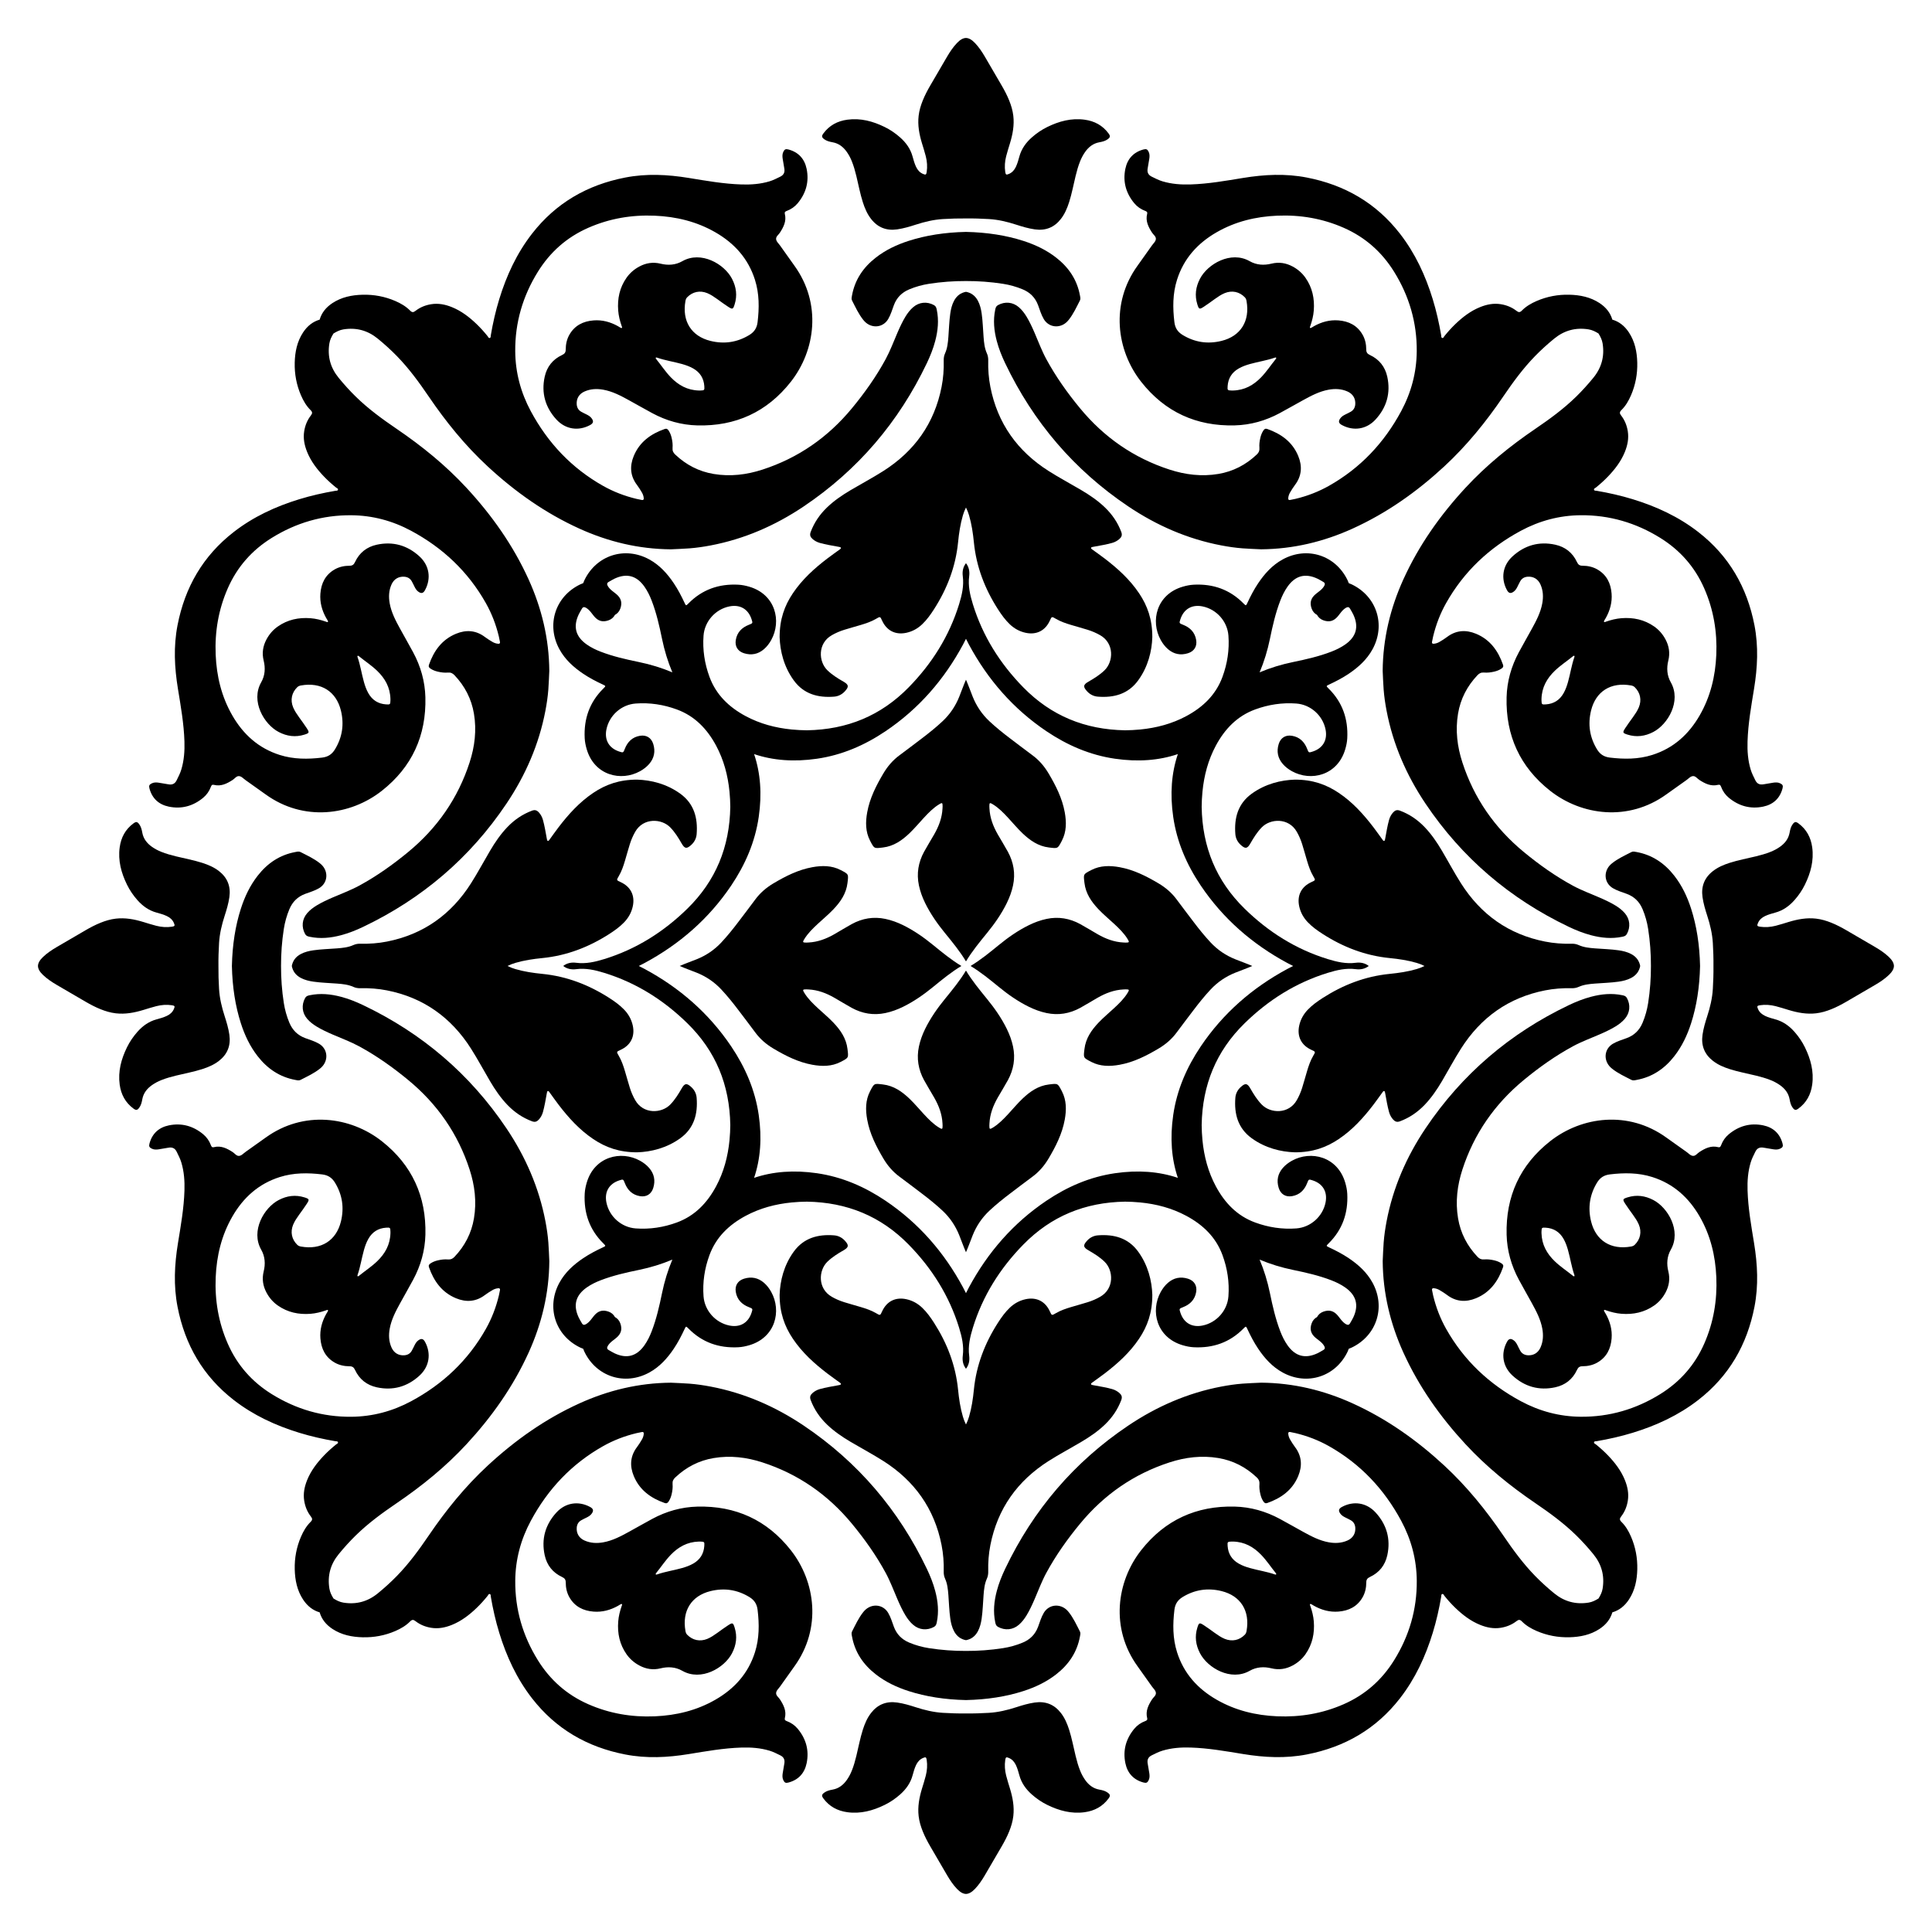 <?xml version="1.0" encoding="UTF-8"?>
<!DOCTYPE svg  PUBLIC '-//W3C//DTD SVG 1.1//EN'  'http://www.w3.org/Graphics/SVG/1.1/DTD/svg11.dtd'>
<svg enable-background="new 0 0 1665.459 1665.459" version="1.1" viewBox="0 0 1665.5 1665.5" xml:space="preserve" xmlns="http://www.w3.org/2000/svg">

	<path d="m275.55 275.55c1.676-5.722 5.313-10.517 11.04-14.279 7.881-5.177 16.767-6.957 25.996-7.188 9.763-0.244 19.203 1.517 28.201 5.4 4.71 2.032 9.135 4.599 12.738 8.262 1.748 1.778 2.885 1.606 4.689 0.214 3.985-3.076 8.543-4.919 13.548-5.716 6.164-0.982 11.997 0.197 17.674 2.473 8.221 3.295 15.099 8.585 21.422 14.657 3.385 3.251 6.512 6.742 9.463 10.394 0.53 0.656 0.811 1.966 2.001 1.553 0.852-0.296 0.622-1.375 0.752-2.135 1.806-10.567 4.159-21.006 7.303-31.26 6.254-20.396 15.091-39.504 28.247-56.445 20.563-26.477 47.629-42.083 80.39-48.436 18.317-3.552 36.481-2.627 54.728 0.352 15.063 2.459 30.114 5.135 45.427 5.615 8.209 0.257 16.331-0.313 24.247-2.706 3.22-0.974 6.183-2.514 9.195-3.987 3.185-1.559 4.1-3.92 3.499-7.198-0.507-2.764-0.968-5.537-1.394-8.315-0.307-2.005-0.356-4.015 0.558-5.907 1.067-2.21 2.026-2.686 4.476-2.027 8.627 2.32 13.837 8.106 15.609 16.639 2.287 11.01-0.463 20.971-7.644 29.642-2.523 3.047-5.712 5.261-9.423 6.646-1.287 0.481-2.11 1.016-1.715 2.587 1.552 6.158-1.032 11.239-4.232 16.179-1.153 1.78-3.369 3.233-3.299 5.348 0.074 2.24 2.15 3.91 3.443 5.759 4.068 5.817 8.187 11.599 12.344 17.353 23.575 32.632 18.272 72.987-3.164 100.2-20.457 25.966-47.584 38.339-80.587 37.494-13.723-0.351-26.707-4.048-38.814-10.577-6.719-3.623-13.338-7.431-20.029-11.106-7.054-3.874-14.16-7.66-22.208-9.097-5.516-0.985-10.959-0.746-16.154 1.563-4.64 2.063-6.999 6.007-6.722 10.855 0.166 2.899 1.378 5.154 3.911 6.6 1.509 0.861 3.093 1.593 4.649 2.372 1.568 0.785 3.075 1.662 4.165 3.077 2.091 2.712 1.712 4.47-1.273 6.069-9.975 5.342-21.121 3.717-28.972-4.862-9.564-10.451-13.102-22.844-10.072-36.805 1.875-8.642 6.94-15.012 14.978-18.756 2.263-1.054 3.153-2.281 3.157-4.773 8e-3 -4.459 0.923-8.813 3.165-12.735 4.598-8.042 11.922-11.647 20.861-12.338 7.429-0.574 14.344 1.296 20.827 4.876 0.586 0.323 1.123 0.737 1.718 1.04 0.568 0.29 1.427 0.856 1.724 0.656 0.625-0.421 0.113-1.198-0.1-1.813-1.498-4.316-2.612-8.718-2.962-13.287-0.782-10.206 1.209-19.711 7.166-28.21 2.902-4.141 6.639-7.338 11.073-9.718 5.771-3.098 11.83-4.039 18.263-2.448 6.488 1.605 12.926 1.2 18.739-2.119 16.233-9.267 36.251 2.417 42.859 15.106 3.697 7.1 4.69 14.45 2.265 22.146-1.327 4.213-1.767 4.44-5.422 2.113-3.272-2.083-6.363-4.45-9.532-6.694-2.734-1.937-5.476-3.862-8.6-5.148-6.298-2.592-12.678-1.246-17.35 3.572-0.905 0.933-1.273 1.994-1.488 3.199-3.102 17.386 5.143 30.371 21.588 34.412 11.876 2.918 23.116 1.247 33.596-5.182 4.123-2.529 6.392-5.92 6.999-10.95 1.492-12.375 1.531-24.581-2.263-36.579-5.79-18.307-17.759-31.523-34.169-40.95-16.142-9.273-33.722-13.502-52.197-14.286-19.84-0.841-38.953 2.384-57.211 10.389-18.492 8.107-32.928 20.831-43.545 37.934-13.037 21.002-19.736 43.853-19.529 68.597 0.153 18.282 4.756 35.491 13.41 51.591 14.686 27.322 35.17 49.077 62.285 64.374 9.03 5.094 18.648 8.781 28.736 11.205 1.562 0.375 3.146 0.663 4.723 0.972 1.239 0.243 1.745-0.334 1.639-1.537-0.155-1.766-0.714-3.429-1.607-4.929-1.3-2.182-2.615-4.377-4.153-6.391-5.967-7.813-6.471-16.334-2.855-25.072 5.002-12.088 14.69-19.068 26.707-23.274 1.627-0.569 2.506 0.099 3.329 1.328 1.287 1.923 2.09 4.043 2.612 6.27 0.676 2.882 1.055 5.826 0.796 8.771-0.207 2.349 0.556 4.017 2.26 5.635 9.402 8.924 20.402 14.637 33.201 16.78 14.326 2.399 28.349 0.687 42.027-3.753 30.89-10.028 56.508-27.859 77.146-52.868 10.935-13.25 20.854-27.21 29.069-42.332 3.973-7.313 6.84-15.119 10.139-22.733 2.078-4.795 4.247-9.542 6.973-14.015 1.823-2.992 3.928-5.751 6.591-8.051 5.19-4.48 11.957-5.088 17.973-1.795 1.66 0.908 2.038 2.279 2.379 3.899 1.924 9.134 1.024 18.122-1.331 27.032-1.751 6.624-4.283 12.968-7.229 19.141-24.21 50.712-59.411 92.037-106.08 123.42-24.49 16.47-51.11 28.108-80.232 33.664-6.057 1.156-12.156 2.052-18.3 2.525-5.339 0.411-10.698 0.565-16.048 0.833-27.644-0.223-53.901-6.495-78.984-17.901-29.31-13.328-55.227-31.663-78.799-53.465-19.483-18.019-36.058-38.463-50.947-60.359-8.365-12.301-17.139-24.306-27.574-34.99-5.154-5.277-10.625-10.209-16.331-14.878-8.686-7.107-18.545-9.798-29.673-7.997-3.149 0.51-5.826 1.884-8.456 3.504-0.023 0.014-0.046 0.028-0.069 0.043-0.014 0.023-0.028 0.046-0.043 0.069-1.62 2.63-2.994 5.308-3.504 8.456-1.801 11.127 0.89 20.987 7.997 29.673 4.669 5.706 9.601 11.177 14.878 16.331 10.683 10.435 22.688 19.209 34.99 27.574 21.896 14.89 42.34 31.464 60.359 50.947 21.802 23.572 40.137 49.489 53.465 78.799 11.406 25.083 17.678 51.34 17.901 78.984-0.268 5.35-0.422 10.709-0.833 16.048-0.473 6.144-1.369 12.243-2.525 18.3-5.557 29.122-17.194 55.741-33.664 80.232-31.383 46.666-72.707 81.867-123.42 106.08-6.173 2.947-12.517 5.478-19.141 7.229-8.91 2.356-17.898 3.256-27.032 1.331-1.62-0.341-2.991-0.72-3.899-2.379-3.293-6.016-2.686-12.783 1.795-17.973 2.299-2.664 5.059-4.768 8.051-6.591 4.473-2.726 9.22-4.895 14.015-6.973 7.613-3.299 15.42-6.166 22.733-10.139 15.122-8.215 29.083-18.135 42.332-29.069 25.008-20.639 42.84-46.257 52.868-77.146 4.44-13.678 6.152-27.701 3.753-42.027-2.143-12.799-7.856-23.799-16.78-33.201-1.618-1.704-3.286-2.467-5.635-2.26-2.945 0.259-5.889-0.12-8.771-0.796-2.227-0.523-4.347-1.325-6.27-2.612-1.229-0.823-1.897-1.702-1.328-3.329 4.206-12.016 11.186-21.704 23.274-26.707 8.738-3.616 17.259-3.111 25.072 2.855 2.014 1.538 4.209 2.853 6.391 4.153 1.499 0.893 3.162 1.452 4.929 1.607 1.204 0.106 1.78-0.4 1.537-1.639-0.309-1.577-0.596-3.161-0.972-4.723-2.425-10.089-6.111-19.707-11.205-28.736-15.297-27.115-37.052-47.599-64.374-62.285-16.099-8.654-33.309-13.257-51.591-13.41-24.744-0.207-47.595 6.492-68.597 19.529-17.103 10.617-29.826 25.053-37.934 43.545-8.005 18.258-11.23 37.372-10.389 57.211 0.783 18.475 5.012 36.055 14.286 52.197 9.428 16.41 22.644 28.379 40.95 34.169 11.998 3.795 24.204 3.755 36.579 2.263 5.03-0.606 8.421-2.875 10.95-6.999 6.429-10.48 8.099-21.72 5.182-33.596-4.04-16.444-17.025-24.69-34.412-21.588-1.205 0.215-2.266 0.582-3.199 1.488-4.817 4.672-6.164 11.052-3.572 17.35 1.286 3.124 3.211 5.865 5.148 8.6 2.245 3.169 4.611 6.26 6.694 9.532 2.327 3.655 2.1 4.095-2.113 5.422-7.696 2.424-15.046 1.432-22.146-2.265-12.689-6.608-24.374-26.626-15.106-42.859 3.319-5.813 3.724-12.252 2.119-18.739-1.592-6.434-0.65-12.492 2.448-18.263 2.38-4.434 5.577-8.172 9.718-11.073 8.499-5.956 18.003-7.948 28.21-7.166 4.57 0.35 8.972 1.465 13.287 2.962 0.614 0.213 1.391 0.726 1.813 0.1 0.2-0.297-0.366-1.156-0.656-1.724-0.304-0.595-0.717-1.132-1.04-1.718-3.58-6.484-5.45-13.399-4.876-20.827 0.69-8.939 4.296-16.263 12.338-20.861 3.922-2.243 8.276-3.157 12.735-3.165 2.493-5e-3 3.719-0.894 4.773-3.157 3.744-8.038 10.114-13.103 18.756-14.978 13.961-3.03 26.354 0.508 36.805 10.072 8.579 7.851 10.204 18.996 4.862 28.972-1.598 2.985-3.357 3.364-6.069 1.273-1.415-1.091-2.292-2.597-3.077-4.165-0.779-1.556-1.511-3.14-2.372-4.649-1.445-2.532-3.7-3.745-6.6-3.911-4.848-0.277-8.793 2.082-10.855 6.722-2.309 5.195-2.548 10.638-1.563 16.154 1.437 8.047 5.224 15.153 9.097 22.208 3.675 6.692 7.483 13.31 11.106 20.029 6.529 12.108 10.225 25.092 10.577 38.814 0.845 33.003-11.527 60.13-37.494 80.587-27.21 21.437-67.565 26.739-100.2 3.164-5.754-4.157-11.536-8.276-17.353-12.344-1.848-1.293-3.519-3.368-5.759-3.443-2.115-0.07-3.568 2.146-5.348 3.299-4.94 3.199-10.021 5.783-16.179 4.232-1.57-0.396-2.106 0.427-2.587 1.715-1.385 3.711-3.599 6.899-6.646 9.423-8.671 7.181-18.631 9.931-29.642 7.644-8.533-1.772-14.319-6.982-16.639-15.609-0.659-2.451-0.183-3.409 2.027-4.476 1.892-0.914 3.902-0.865 5.907-0.558 2.778 0.425 5.551 0.887 8.315 1.394 3.278 0.601 5.639-0.313 7.198-3.499 1.474-3.012 3.014-5.975 3.987-9.195 2.394-7.915 2.964-16.037 2.706-24.247-0.48-15.313-3.156-30.364-5.615-45.427-2.978-18.246-3.904-36.411-0.352-54.728 6.353-32.761 21.958-59.827 48.436-80.39 16.941-13.156 36.048-21.994 56.445-28.247 10.254-3.144 20.693-5.498 31.26-7.303 0.76-0.13 1.839 0.1 2.135-0.752 0.413-1.19-0.897-1.471-1.553-2.001-3.652-2.952-7.144-6.078-10.394-9.463-6.072-6.324-11.362-13.201-14.657-21.422-2.275-5.677-3.454-11.51-2.473-17.674 0.797-5.005 2.64-9.563 5.716-13.548 1.392-1.803 1.564-2.94-0.214-4.689-3.663-3.602-6.229-8.028-8.262-12.738-3.882-8.998-5.644-18.438-5.4-28.201 0.231-9.23 2.011-18.115 7.188-25.996 3.763-5.728 8.558-9.364 14.28-11.041zm1114.4 0c5.722 1.676 10.517 5.313 14.279 11.04 5.177 7.881 6.957 16.767 7.188 25.996 0.244 9.763-1.517 19.203-5.4 28.201-2.032 4.71-4.599 9.135-8.262 12.738-1.778 1.748-1.606 2.885-0.214 4.689 3.076 3.985 4.918 8.543 5.716 13.548 0.982 6.164-0.198 11.997-2.473 17.674-3.295 8.221-8.585 15.099-14.657 21.422-3.251 3.385-6.742 6.512-10.394 9.463-0.656 0.53-1.966 0.811-1.553 2.001 0.296 0.852 1.375 0.622 2.135 0.752 10.567 1.806 21.006 4.159 31.26 7.303 20.396 6.254 39.504 15.091 56.444 28.247 26.477 20.563 42.083 47.629 48.436 80.39 3.552 18.317 2.627 36.481-0.352 54.728-2.459 15.063-5.135 30.114-5.615 45.427-0.257 8.209 0.313 16.331 2.706 24.247 0.974 3.22 2.514 6.183 3.988 9.195 1.559 3.185 3.92 4.1 7.198 3.499 2.764-0.507 5.537-0.968 8.315-1.394 2.005-0.307 4.015-0.356 5.907 0.558 2.21 1.067 2.686 2.026 2.027 4.476-2.32 8.627-8.106 13.837-16.639 15.609-11.01 2.287-20.971-0.463-29.642-7.644-3.047-2.523-5.261-5.712-6.646-9.423-0.481-1.287-1.016-2.11-2.587-1.715-6.158 1.552-11.239-1.032-16.179-4.232-1.78-1.153-3.233-3.369-5.348-3.299-2.24 0.074-3.91 2.15-5.759 3.443-5.817 4.068-11.599 8.187-17.353 12.344-32.632 23.575-72.987 18.272-100.2-3.164-25.966-20.457-38.339-47.584-37.494-80.587 0.351-13.723 4.048-26.707 10.577-38.814 3.623-6.719 7.431-13.338 11.106-20.029 3.874-7.054 7.661-14.16 9.097-22.208 0.985-5.516 0.746-10.959-1.563-16.154-2.063-4.64-6.007-6.999-10.855-6.722-2.899 0.166-5.154 1.378-6.6 3.911-0.861 1.509-1.593 3.093-2.372 4.649-0.785 1.568-1.662 3.075-3.077 4.165-2.712 2.091-4.471 1.712-6.069-1.273-5.342-9.975-3.717-21.121 4.862-28.972 10.451-9.564 22.844-13.102 36.805-10.072 8.642 1.875 15.012 6.94 18.756 14.978 1.054 2.263 2.281 3.153 4.773 3.157 4.459 8e-3 8.813 0.923 12.735 3.165 8.042 4.598 11.647 11.922 12.338 20.861 0.574 7.429-1.296 14.344-4.876 20.827-0.323 0.586-0.737 1.123-1.04 1.718-0.29 0.568-0.856 1.427-0.656 1.724 0.421 0.625 1.198 0.113 1.813-0.1 4.316-1.498 8.718-2.612 13.287-2.962 10.206-0.782 19.711 1.209 28.21 7.166 4.141 2.902 7.338 6.639 9.718 11.073 3.098 5.771 4.039 11.83 2.448 18.263-1.605 6.488-1.2 12.926 2.119 18.739 9.267 16.233-2.417 36.251-15.106 42.859-7.1 3.697-14.45 4.69-22.146 2.265-4.213-1.327-4.44-1.767-2.113-5.422 2.083-3.272 4.45-6.363 6.694-9.532 1.937-2.734 3.862-5.476 5.148-8.6 2.592-6.298 1.246-12.678-3.572-17.35-0.933-0.905-1.994-1.273-3.199-1.488-17.386-3.102-30.371 5.143-34.411 21.588-2.918 11.876-1.247 23.116 5.182 33.596 2.529 4.123 5.92 6.392 10.95 6.999 12.375 1.492 24.581 1.531 36.579-2.263 18.307-5.79 31.523-17.759 40.951-34.169 9.273-16.142 13.502-33.722 14.286-52.197 0.841-19.84-2.384-38.953-10.389-57.211-8.108-18.492-20.831-32.928-37.934-43.545-21.002-13.037-43.853-19.736-68.597-19.529-18.282 0.153-35.491 4.756-51.591 13.41-27.322 14.686-49.077 35.17-64.374 62.285-5.094 9.03-8.781 18.648-11.205 28.736-0.375 1.562-0.663 3.146-0.972 4.723-0.243 1.239 0.334 1.745 1.537 1.639 1.766-0.155 3.429-0.714 4.929-1.607 2.182-1.3 4.377-2.615 6.391-4.153 7.813-5.967 16.334-6.471 25.072-2.855 12.088 5.002 19.068 14.69 23.274 26.707 0.57 1.627-0.099 2.506-1.328 3.329-1.923 1.287-4.043 2.09-6.27 2.612-2.882 0.676-5.826 1.055-8.771 0.796-2.349-0.207-4.017 0.556-5.635 2.26-8.924 9.402-14.637 20.402-16.78 33.201-2.399 14.326-0.687 28.349 3.753 42.027 10.028 30.89 27.859 56.508 52.868 77.146 13.25 10.935 27.21 20.854 42.333 29.069 7.313 3.973 15.119 6.84 22.733 10.139 4.795 2.078 9.542 4.247 14.015 6.973 2.992 1.823 5.751 3.928 8.051 6.591 4.48 5.19 5.088 11.957 1.795 17.973-0.908 1.66-2.279 2.038-3.899 2.379-9.134 1.924-18.122 1.024-27.032-1.331-6.624-1.751-12.968-4.283-19.141-7.229-50.712-24.21-92.037-59.411-123.42-106.08-16.47-24.49-28.108-51.11-33.664-80.232-1.156-6.057-2.052-12.156-2.525-18.3-0.411-5.339-0.565-10.698-0.833-16.048 0.223-27.644 6.495-53.901 17.901-78.984 13.328-29.31 31.663-55.227 53.464-78.799 18.02-19.483 38.463-36.058 60.359-50.947 12.301-8.365 24.306-17.139 34.99-27.574 5.277-5.154 10.208-10.625 14.878-16.331 7.107-8.686 9.798-18.545 7.997-29.673-0.51-3.149-1.884-5.826-3.504-8.456-0.014-0.023-0.028-0.046-0.043-0.069-0.023-0.014-0.046-0.028-0.069-0.043-2.63-1.62-5.308-2.994-8.456-3.504-11.127-1.801-20.987 0.89-29.673 7.997-5.706 4.669-11.177 9.601-16.331 14.878-10.435 10.683-19.209 22.688-27.574 34.99-14.89 21.896-31.464 42.34-50.947 60.359-23.572 21.802-49.489 40.137-78.799 53.465-25.083 11.406-51.34 17.678-78.984 17.901-5.35-0.268-10.709-0.422-16.048-0.833-6.144-0.473-12.243-1.369-18.3-2.525-29.122-5.557-55.741-17.194-80.232-33.664-46.666-31.383-81.867-72.707-106.08-123.42-2.947-6.173-5.478-12.517-7.229-19.141-2.356-8.91-3.256-17.898-1.331-27.032 0.341-1.62 0.72-2.991 2.379-3.899 6.016-3.293 12.783-2.686 17.973 1.795 2.664 2.299 4.768 5.059 6.591 8.051 2.726 4.473 4.895 9.22 6.973 14.015 3.299 7.613 6.166 15.42 10.139 22.733 8.215 15.122 18.135 29.083 29.069 42.332 20.639 25.008 46.257 42.84 77.146 52.868 13.678 4.44 27.701 6.152 42.027 3.753 12.799-2.143 23.799-7.856 33.201-16.78 1.704-1.618 2.467-3.286 2.26-5.635-0.259-2.945 0.12-5.889 0.796-8.771 0.523-2.227 1.325-4.347 2.612-6.27 0.823-1.229 1.702-1.897 3.329-1.328 12.016 4.206 21.704 11.186 26.706 23.274 3.616 8.738 3.111 17.259-2.855 25.072-1.538 2.014-2.853 4.209-4.153 6.391-0.893 1.499-1.452 3.162-1.607 4.929-0.106 1.204 0.4 1.78 1.639 1.537 1.577-0.309 3.161-0.596 4.723-0.972 10.089-2.425 19.707-6.111 28.736-11.205 27.115-15.297 47.599-37.052 62.285-64.374 8.654-16.099 13.257-33.309 13.41-51.591 0.207-24.744-6.492-47.595-19.529-68.597-10.617-17.103-25.053-29.826-43.545-37.934-18.258-8.005-37.372-11.23-57.212-10.389-18.475 0.783-36.055 5.012-52.197 14.286-16.411 9.428-28.379 22.644-34.169 40.95-3.795 11.998-3.755 24.204-2.263 36.579 0.606 5.03 2.875 8.421 6.999 10.95 10.48 6.429 21.72 8.099 33.596 5.182 16.444-4.04 24.69-17.025 21.588-34.412-0.215-1.205-0.582-2.266-1.488-3.199-4.672-4.817-11.052-6.164-17.35-3.572-3.124 1.286-5.865 3.211-8.6 5.148-3.169 2.245-6.26 4.611-9.532 6.694-3.655 2.327-4.095 2.1-5.422-2.113-2.424-7.696-1.432-15.046 2.266-22.146 6.608-12.689 26.626-24.374 42.859-15.106 5.813 3.319 12.252 3.724 18.739 2.119 6.434-1.592 12.492-0.65 18.263 2.448 4.434 2.38 8.172 5.577 11.073 9.718 5.956 8.499 7.948 18.003 7.166 28.21-0.35 4.57-1.465 8.972-2.963 13.287-0.213 0.614-0.725 1.391-0.1 1.813 0.297 0.2 1.156-0.366 1.724-0.656 0.595-0.304 1.132-0.717 1.718-1.04 6.484-3.58 13.399-5.45 20.827-4.876 8.939 0.69 16.263 4.296 20.861 12.338 2.243 3.922 3.157 8.276 3.165 12.735 5e-3 2.493 0.894 3.719 3.157 4.773 8.038 3.744 13.103 10.114 14.978 18.756 3.03 13.961-0.508 26.354-10.072 36.805-7.851 8.579-18.996 10.204-28.972 4.862-2.985-1.598-3.364-3.357-1.273-6.069 1.091-1.415 2.597-2.292 4.165-3.077 1.556-0.779 3.14-1.511 4.649-2.372 2.532-1.445 3.745-3.7 3.911-6.6 0.277-4.848-2.082-8.793-6.722-10.855-5.195-2.309-10.638-2.548-16.154-1.563-8.047 1.437-15.153 5.224-22.208 9.097-6.692 3.675-13.311 7.483-20.03 11.106-12.108 6.529-25.092 10.225-38.814 10.577-33.003 0.845-60.13-11.527-80.587-37.494-21.437-27.21-26.739-67.565-3.164-100.2 4.157-5.754 8.276-11.536 12.344-17.353 1.293-1.848 3.368-3.519 3.443-5.759 0.07-2.115-2.146-3.568-3.299-5.348-3.199-4.94-5.783-10.021-4.232-16.179 0.396-1.57-0.427-2.106-1.715-2.587-3.711-1.385-6.899-3.599-9.423-6.646-7.181-8.671-9.931-18.631-7.644-29.642 1.772-8.533 6.982-14.319 15.609-16.639 2.451-0.659 3.409-0.183 4.476 2.027 0.914 1.892 0.865 3.902 0.558 5.907-0.425 2.778-0.887 5.551-1.394 8.315-0.601 3.278 0.313 5.639 3.499 7.198 3.012 1.474 5.975 3.014 9.195 3.987 7.915 2.394 16.037 2.964 24.247 2.706 15.313-0.48 30.364-3.156 45.427-5.615 18.246-2.978 36.411-3.904 54.728-0.352 32.761 6.353 59.827 21.958 80.39 48.436 13.156 16.941 21.994 36.048 28.247 56.445 3.144 10.254 5.498 20.693 7.303 31.26 0.13 0.76-0.1 1.839 0.752 2.135 1.19 0.413 1.471-0.897 2.001-1.553 2.952-3.652 6.078-7.144 9.463-10.394 6.324-6.072 13.201-11.362 21.422-14.657 5.677-2.275 11.51-3.454 17.674-2.473 5.005 0.797 9.563 2.64 13.548 5.716 1.803 1.392 2.94 1.564 4.689-0.214 3.602-3.663 8.028-6.229 12.738-8.262 8.998-3.882 18.438-5.644 28.201-5.4 9.23 0.231 18.115 2.011 25.996 7.188 5.729 3.763 9.366 8.558 11.042 14.28zm0 1114.4c-1.676 5.722-5.313 10.517-11.04 14.279-7.881 5.177-16.766 6.957-25.996 7.188-9.763 0.244-19.203-1.517-28.201-5.4-4.71-2.032-9.135-4.599-12.738-8.262-1.748-1.778-2.885-1.606-4.689-0.214-3.985 3.076-8.543 4.918-13.548 5.716-6.164 0.982-11.997-0.198-17.674-2.473-8.221-3.295-15.099-8.585-21.422-14.657-3.385-3.251-6.512-6.742-9.463-10.394-0.53-0.656-0.811-1.966-2.001-1.553-0.852 0.296-0.622 1.375-0.752 2.135-1.806 10.567-4.159 21.006-7.303 31.26-6.254 20.396-15.091 39.504-28.247 56.444-20.563 26.477-47.629 42.083-80.39 48.436-18.317 3.552-36.481 2.627-54.728-0.352-15.063-2.459-30.114-5.135-45.427-5.615-8.209-0.257-16.331 0.313-24.247 2.706-3.22 0.974-6.183 2.514-9.195 3.988-3.185 1.559-4.1 3.92-3.499 7.198 0.507 2.764 0.968 5.537 1.394 8.315 0.307 2.005 0.356 4.015-0.558 5.907-1.067 2.21-2.026 2.686-4.476 2.027-8.627-2.32-13.837-8.106-15.609-16.639-2.287-11.01 0.463-20.971 7.644-29.642 2.523-3.047 5.712-5.261 9.423-6.646 1.288-0.481 2.11-1.016 1.715-2.587-1.552-6.158 1.032-11.239 4.232-16.179 1.153-1.78 3.369-3.233 3.299-5.348-0.074-2.24-2.15-3.91-3.443-5.759-4.068-5.817-8.187-11.599-12.344-17.353-23.575-32.632-18.272-72.987 3.164-100.2 20.457-25.966 47.584-38.339 80.587-37.494 13.723 0.351 26.707 4.048 38.814 10.577 6.719 3.623 13.338 7.431 20.03 11.106 7.054 3.874 14.16 7.661 22.208 9.097 5.516 0.985 10.959 0.746 16.154-1.563 4.64-2.063 6.999-6.007 6.722-10.855-0.166-2.899-1.378-5.154-3.911-6.6-1.51-0.861-3.093-1.593-4.649-2.372-1.568-0.785-3.075-1.662-4.165-3.077-2.091-2.712-1.712-4.471 1.273-6.069 9.975-5.342 21.121-3.717 28.972 4.862 9.564 10.451 13.102 22.844 10.072 36.805-1.875 8.642-6.94 15.012-14.978 18.756-2.263 1.054-3.153 2.281-3.157 4.773-8e-3 4.459-0.923 8.813-3.165 12.735-4.598 8.042-11.922 11.647-20.861 12.338-7.429 0.574-14.344-1.296-20.827-4.876-0.586-0.323-1.123-0.737-1.718-1.04-0.568-0.29-1.427-0.856-1.724-0.656-0.625 0.421-0.113 1.198 0.1 1.813 1.498 4.316 2.612 8.718 2.963 13.287 0.782 10.206-1.209 19.711-7.166 28.21-2.902 4.141-6.639 7.338-11.073 9.718-5.771 3.098-11.83 4.039-18.263 2.448-6.488-1.605-12.926-1.2-18.739 2.119-16.233 9.267-36.251-2.417-42.859-15.106-3.697-7.1-4.69-14.45-2.266-22.146 1.327-4.213 1.767-4.44 5.422-2.113 3.272 2.083 6.363 4.45 9.532 6.694 2.734 1.937 5.476 3.862 8.6 5.148 6.298 2.592 12.678 1.246 17.35-3.572 0.905-0.933 1.273-1.994 1.488-3.199 3.102-17.386-5.143-30.371-21.588-34.411-11.876-2.918-23.116-1.247-33.596 5.182-4.123 2.529-6.392 5.92-6.999 10.95-1.492 12.375-1.531 24.581 2.263 36.579 5.79 18.307 17.759 31.523 34.169 40.951 16.142 9.273 33.722 13.502 52.197 14.286 19.84 0.841 38.954-2.384 57.212-10.389 18.492-8.108 32.928-20.831 43.545-37.934 13.037-21.002 19.736-43.853 19.529-68.597-0.153-18.282-4.756-35.491-13.41-51.591-14.686-27.322-35.17-49.077-62.285-64.374-9.03-5.094-18.648-8.781-28.736-11.205-1.562-0.375-3.146-0.663-4.723-0.972-1.239-0.243-1.745 0.334-1.639 1.537 0.155 1.766 0.714 3.429 1.607 4.929 1.3 2.182 2.615 4.377 4.153 6.391 5.967 7.813 6.471 16.334 2.855 25.072-5.002 12.088-14.69 19.068-26.706 23.274-1.627 0.57-2.506-0.099-3.329-1.328-1.287-1.923-2.09-4.043-2.612-6.27-0.676-2.882-1.055-5.826-0.796-8.771 0.207-2.349-0.556-4.017-2.26-5.635-9.402-8.924-20.402-14.637-33.201-16.78-14.326-2.399-28.349-0.687-42.027 3.753-30.89 10.028-56.508 27.859-77.146 52.868-10.935 13.25-20.854 27.21-29.069 42.333-3.973 7.313-6.84 15.119-10.139 22.733-2.078 4.795-4.247 9.542-6.973 14.015-1.823 2.992-3.928 5.751-6.591 8.051-5.19 4.48-11.957 5.088-17.973 1.795-1.66-0.908-2.038-2.279-2.379-3.899-1.924-9.134-1.024-18.122 1.331-27.032 1.751-6.624 4.283-12.968 7.229-19.141 24.21-50.712 59.411-92.037 106.08-123.42 24.49-16.47 51.11-28.108 80.232-33.664 6.057-1.156 12.156-2.052 18.3-2.525 5.339-0.411 10.698-0.565 16.048-0.833 27.644 0.223 53.901 6.495 78.984 17.901 29.31 13.328 55.227 31.663 78.799 53.464 19.483 18.02 36.058 38.463 50.947 60.359 8.365 12.301 17.139 24.306 27.574 34.99 5.154 5.277 10.625 10.208 16.331 14.878 8.686 7.107 18.545 9.798 29.673 7.997 3.149-0.51 5.826-1.884 8.456-3.504 0.023-0.014 0.046-0.028 0.069-0.043 0.014-0.023 0.029-0.046 0.043-0.069 1.62-2.63 2.994-5.308 3.504-8.456 1.801-11.127-0.89-20.987-7.997-29.673-4.669-5.706-9.601-11.177-14.878-16.331-10.683-10.435-22.688-19.209-34.99-27.574-21.896-14.89-42.34-31.464-60.359-50.947-21.802-23.572-40.137-49.489-53.464-78.799-11.406-25.083-17.678-51.34-17.901-78.984 0.268-5.35 0.422-10.709 0.833-16.048 0.473-6.144 1.369-12.243 2.525-18.3 5.557-29.122 17.194-55.741 33.664-80.232 31.383-46.666 72.708-81.867 123.42-106.08 6.173-2.947 12.517-5.478 19.141-7.229 8.91-2.356 17.898-3.256 27.032-1.331 1.62 0.341 2.991 0.72 3.899 2.379 3.293 6.016 2.686 12.783-1.795 17.973-2.299 2.664-5.059 4.768-8.051 6.591-4.473 2.726-9.22 4.895-14.015 6.973-7.613 3.299-15.42 6.166-22.733 10.139-15.123 8.215-29.083 18.135-42.333 29.069-25.008 20.639-42.84 46.257-52.868 77.146-4.44 13.678-6.152 27.701-3.753 42.027 2.143 12.799 7.856 23.799 16.78 33.201 1.618 1.704 3.286 2.467 5.635 2.26 2.945-0.259 5.889 0.12 8.771 0.796 2.227 0.523 4.347 1.325 6.27 2.612 1.229 0.823 1.897 1.702 1.328 3.329-4.206 12.016-11.186 21.704-23.274 26.706-8.738 3.616-17.26 3.111-25.072-2.855-2.014-1.538-4.209-2.853-6.391-4.153-1.499-0.893-3.162-1.452-4.929-1.607-1.203-0.106-1.78 0.4-1.537 1.639 0.309 1.577 0.596 3.161 0.972 4.723 2.425 10.089 6.111 19.707 11.205 28.736 15.297 27.115 37.052 47.599 64.374 62.285 16.099 8.654 33.309 13.257 51.591 13.41 24.744 0.207 47.595-6.492 68.597-19.529 17.103-10.617 29.826-25.053 37.934-43.545 8.005-18.258 11.23-37.372 10.389-57.212-0.783-18.475-5.012-36.055-14.286-52.197-9.428-16.411-22.644-28.379-40.951-34.169-11.998-3.795-24.203-3.755-36.579-2.263-5.03 0.606-8.421 2.875-10.95 6.999-6.429 10.48-8.099 21.72-5.182 33.596 4.04 16.444 17.025 24.69 34.411 21.588 1.205-0.215 2.266-0.582 3.199-1.488 4.817-4.672 6.164-11.052 3.572-17.35-1.286-3.124-3.211-5.865-5.148-8.6-2.245-3.169-4.611-6.26-6.694-9.532-2.327-3.655-2.1-4.095 2.113-5.422 7.696-2.424 15.046-1.432 22.146 2.266 12.689 6.608 24.374 26.626 15.106 42.859-3.319 5.813-3.724 12.252-2.119 18.739 1.592 6.434 0.65 12.492-2.448 18.263-2.38 4.434-5.577 8.172-9.718 11.073-8.499 5.956-18.003 7.948-28.21 7.166-4.57-0.35-8.972-1.465-13.287-2.963-0.614-0.213-1.391-0.725-1.813-0.1-0.2 0.297 0.366 1.156 0.656 1.724 0.304 0.595 0.717 1.132 1.04 1.718 3.58 6.484 5.45 13.399 4.876 20.827-0.69 8.939-4.296 16.263-12.338 20.861-3.922 2.243-8.276 3.157-12.735 3.165-2.493 5e-3 -3.719 0.894-4.773 3.157-3.744 8.038-10.114 13.103-18.756 14.978-13.961 3.03-26.354-0.508-36.805-10.072-8.579-7.851-10.204-18.996-4.862-28.972 1.598-2.985 3.357-3.364 6.069-1.273 1.415 1.091 2.292 2.597 3.077 4.165 0.779 1.556 1.511 3.14 2.372 4.649 1.445 2.532 3.7 3.745 6.6 3.911 4.848 0.277 8.793-2.082 10.855-6.722 2.309-5.195 2.548-10.638 1.563-16.154-1.437-8.047-5.224-15.153-9.097-22.208-3.675-6.692-7.483-13.311-11.106-20.03-6.529-12.108-10.225-25.092-10.577-38.814-0.845-33.003 11.527-60.13 37.494-80.587 27.21-21.437 67.565-26.739 100.2-3.164 5.754 4.157 11.536 8.276 17.353 12.344 1.848 1.293 3.519 3.368 5.759 3.443 2.115 0.07 3.568-2.146 5.348-3.299 4.94-3.199 10.021-5.783 16.179-4.232 1.57 0.396 2.106-0.427 2.587-1.715 1.385-3.711 3.599-6.899 6.646-9.423 8.671-7.181 18.631-9.931 29.642-7.644 8.533 1.772 14.319 6.982 16.639 15.609 0.659 2.451 0.183 3.409-2.027 4.476-1.892 0.914-3.902 0.865-5.907 0.558-2.778-0.425-5.551-0.887-8.315-1.394-3.278-0.601-5.639 0.313-7.198 3.499-1.474 3.012-3.014 5.975-3.988 9.195-2.394 7.915-2.964 16.037-2.706 24.247 0.48 15.313 3.156 30.364 5.615 45.427 2.978 18.246 3.904 36.411 0.352 54.728-6.353 32.761-21.958 59.827-48.436 80.39-16.94 13.156-36.048 21.994-56.444 28.247-10.254 3.144-20.693 5.498-31.26 7.303-0.76 0.13-1.839-0.1-2.135 0.752-0.413 1.19 0.897 1.471 1.553 2.001 3.652 2.952 7.144 6.078 10.394 9.463 6.072 6.324 11.362 13.201 14.657 21.422 2.275 5.677 3.454 11.51 2.473 17.674-0.797 5.005-2.64 9.563-5.716 13.548-1.392 1.803-1.564 2.94 0.214 4.689 3.663 3.602 6.229 8.028 8.262 12.738 3.882 8.998 5.644 18.438 5.4 28.201-0.231 9.23-2.011 18.115-7.188 25.996-3.764 5.729-8.559 9.366-14.281 11.042zm-1114.4 0c-5.722-1.676-10.517-5.313-14.279-11.04-5.177-7.881-6.957-16.766-7.188-25.996-0.244-9.763 1.517-19.203 5.4-28.201 2.032-4.71 4.599-9.135 8.262-12.738 1.778-1.748 1.606-2.885 0.214-4.689-3.076-3.985-4.919-8.543-5.716-13.548-0.982-6.164 0.197-11.997 2.473-17.674 3.295-8.221 8.585-15.099 14.657-21.422 3.251-3.385 6.742-6.512 10.394-9.463 0.656-0.53 1.966-0.811 1.553-2.001-0.296-0.852-1.375-0.622-2.135-0.752-10.567-1.806-21.006-4.159-31.26-7.303-20.396-6.254-39.504-15.091-56.445-28.247-26.477-20.563-42.083-47.629-48.436-80.39-3.552-18.317-2.627-36.481 0.352-54.728 2.459-15.063 5.135-30.114 5.615-45.427 0.257-8.209-0.313-16.331-2.706-24.247-0.974-3.22-2.514-6.183-3.987-9.195-1.559-3.185-3.92-4.1-7.198-3.499-2.764 0.507-5.537 0.968-8.315 1.394-2.005 0.307-4.015 0.356-5.907-0.558-2.21-1.067-2.686-2.026-2.027-4.476 2.32-8.627 8.106-13.837 16.639-15.609 11.01-2.287 20.971 0.463 29.642 7.644 3.047 2.523 5.261 5.712 6.646 9.423 0.481 1.288 1.016 2.11 2.587 1.715 6.158-1.552 11.239 1.032 16.179 4.232 1.78 1.153 3.233 3.369 5.348 3.299 2.24-0.074 3.91-2.15 5.759-3.443 5.817-4.068 11.599-8.187 17.353-12.344 32.632-23.575 72.987-18.272 100.2 3.164 25.966 20.457 38.339 47.584 37.494 80.587-0.351 13.723-4.048 26.707-10.577 38.814-3.623 6.719-7.431 13.338-11.106 20.03-3.874 7.054-7.66 14.16-9.097 22.208-0.985 5.516-0.746 10.959 1.563 16.154 2.063 4.64 6.007 6.999 10.855 6.722 2.899-0.166 5.154-1.378 6.6-3.911 0.861-1.51 1.593-3.093 2.372-4.649 0.785-1.568 1.662-3.075 3.077-4.165 2.712-2.091 4.47-1.712 6.069 1.273 5.342 9.975 3.717 21.121-4.862 28.972-10.451 9.564-22.844 13.102-36.805 10.072-8.642-1.875-15.012-6.94-18.756-14.978-1.054-2.263-2.281-3.153-4.773-3.157-4.459-8e-3 -8.813-0.923-12.735-3.165-8.042-4.598-11.647-11.922-12.338-20.861-0.574-7.429 1.296-14.344 4.876-20.827 0.323-0.586 0.737-1.123 1.04-1.718 0.29-0.568 0.856-1.427 0.656-1.724-0.421-0.625-1.198-0.113-1.813 0.1-4.316 1.498-8.718 2.612-13.287 2.963-10.206 0.782-19.711-1.209-28.21-7.166-4.141-2.902-7.338-6.639-9.718-11.073-3.098-5.771-4.039-11.83-2.448-18.263 1.605-6.488 1.2-12.926-2.119-18.739-9.267-16.233 2.417-36.251 15.106-42.859 7.1-3.697 14.45-4.69 22.146-2.266 4.213 1.327 4.44 1.767 2.113 5.422-2.083 3.272-4.45 6.363-6.694 9.532-1.937 2.734-3.862 5.476-5.148 8.6-2.592 6.298-1.246 12.678 3.572 17.35 0.933 0.905 1.994 1.273 3.199 1.488 17.386 3.102 30.371-5.143 34.412-21.588 2.918-11.876 1.247-23.116-5.182-33.596-2.529-4.123-5.92-6.392-10.95-6.999-12.375-1.492-24.581-1.531-36.579 2.263-18.307 5.79-31.523 17.759-40.95 34.169-9.273 16.142-13.502 33.722-14.286 52.197-0.841 19.84 2.384 38.954 10.389 57.212 8.107 18.492 20.831 32.928 37.934 43.545 21.002 13.037 43.853 19.736 68.597 19.529 18.282-0.153 35.491-4.756 51.591-13.41 27.322-14.686 49.077-35.17 64.374-62.285 5.094-9.03 8.781-18.648 11.205-28.736 0.375-1.562 0.663-3.146 0.972-4.723 0.243-1.239-0.334-1.745-1.537-1.639-1.766 0.155-3.429 0.714-4.929 1.607-2.182 1.3-4.377 2.615-6.391 4.153-7.813 5.967-16.334 6.471-25.072 2.855-12.088-5.002-19.068-14.69-23.274-26.706-0.569-1.627 0.099-2.506 1.328-3.329 1.923-1.287 4.043-2.09 6.27-2.612 2.882-0.676 5.826-1.055 8.771-0.796 2.349 0.207 4.017-0.556 5.635-2.26 8.924-9.402 14.637-20.402 16.78-33.201 2.399-14.326 0.687-28.349-3.753-42.027-10.028-30.89-27.859-56.508-52.868-77.146-13.25-10.935-27.21-20.854-42.332-29.069-7.313-3.973-15.119-6.84-22.733-10.139-4.795-2.078-9.542-4.247-14.015-6.973-2.992-1.823-5.751-3.928-8.051-6.591-4.48-5.19-5.088-11.957-1.795-17.973 0.908-1.66 2.279-2.038 3.899-2.379 9.134-1.924 18.122-1.024 27.032 1.331 6.624 1.751 12.968 4.283 19.141 7.229 50.712 24.21 92.037 59.411 123.42 106.08 16.47 24.49 28.108 51.11 33.664 80.232 1.156 6.057 2.052 12.156 2.525 18.3 0.411 5.339 0.565 10.698 0.833 16.048-0.223 27.644-6.495 53.901-17.901 78.984-13.328 29.31-31.663 55.227-53.465 78.799-18.019 19.483-38.463 36.058-60.359 50.947-12.301 8.365-24.306 17.139-34.99 27.574-5.277 5.154-10.209 10.625-14.878 16.331-7.107 8.686-9.798 18.545-7.997 29.673 0.51 3.149 1.884 5.826 3.504 8.456 0.014 0.023 0.028 0.046 0.043 0.069 0.023 0.014 0.046 0.029 0.069 0.043 2.63 1.62 5.308 2.994 8.456 3.504 11.127 1.801 20.987-0.89 29.673-7.997 5.706-4.669 11.177-9.601 16.331-14.878 10.435-10.683 19.209-22.688 27.574-34.99 14.89-21.896 31.464-42.34 50.947-60.359 23.572-21.802 49.489-40.137 78.799-53.464 25.083-11.406 51.34-17.678 78.984-17.901 5.35 0.268 10.709 0.422 16.048 0.833 6.144 0.473 12.243 1.369 18.3 2.525 29.122 5.557 55.741 17.194 80.232 33.664 46.666 31.383 81.867 72.708 106.08 123.42 2.947 6.173 5.478 12.517 7.229 19.141 2.356 8.91 3.256 17.898 1.331 27.032-0.341 1.62-0.72 2.991-2.379 3.899-6.016 3.293-12.783 2.686-17.973-1.795-2.664-2.299-4.768-5.059-6.591-8.051-2.726-4.473-4.895-9.22-6.973-14.015-3.299-7.613-6.166-15.42-10.139-22.733-8.215-15.123-18.135-29.083-29.069-42.333-20.639-25.008-46.257-42.84-77.146-52.868-13.678-4.44-27.701-6.152-42.027-3.753-12.799 2.143-23.799 7.856-33.201 16.78-1.704 1.618-2.467 3.286-2.26 5.635 0.259 2.945-0.12 5.889-0.796 8.771-0.523 2.227-1.325 4.347-2.612 6.27-0.823 1.229-1.702 1.897-3.329 1.328-12.016-4.206-21.704-11.186-26.707-23.274-3.616-8.738-3.111-17.26 2.855-25.072 1.538-2.014 2.853-4.209 4.153-6.391 0.893-1.499 1.452-3.162 1.607-4.929 0.106-1.203-0.4-1.78-1.639-1.537-1.577 0.309-3.161 0.596-4.723 0.972-10.089 2.425-19.707 6.111-28.736 11.205-27.115 15.297-47.599 37.052-62.285 64.374-8.654 16.099-13.257 33.309-13.41 51.591-0.207 24.744 6.492 47.595 19.529 68.597 10.617 17.103 25.053 29.826 43.545 37.934 18.258 8.005 37.372 11.23 57.211 10.389 18.475-0.783 36.055-5.012 52.197-14.286 16.41-9.428 28.379-22.644 34.169-40.951 3.795-11.998 3.755-24.203 2.263-36.579-0.606-5.03-2.875-8.421-6.999-10.95-10.48-6.429-21.72-8.099-33.596-5.182-16.444 4.04-24.69 17.025-21.588 34.411 0.215 1.205 0.582 2.266 1.488 3.199 4.672 4.817 11.052 6.164 17.35 3.572 3.124-1.286 5.865-3.211 8.6-5.148 3.169-2.245 6.26-4.611 9.532-6.694 3.655-2.327 4.095-2.1 5.422 2.113 2.424 7.696 1.432 15.046-2.265 22.146-6.608 12.689-26.626 24.374-42.859 15.106-5.813-3.319-12.252-3.724-18.739-2.119-6.434 1.592-12.492 0.65-18.263-2.448-4.434-2.38-8.172-5.577-11.073-9.718-5.956-8.499-7.948-18.003-7.166-28.21 0.35-4.57 1.465-8.972 2.962-13.287 0.213-0.614 0.726-1.391 0.1-1.813-0.297-0.2-1.156 0.366-1.724 0.656-0.595 0.304-1.132 0.717-1.718 1.04-6.484 3.58-13.399 5.45-20.827 4.876-8.939-0.69-16.263-4.296-20.861-12.338-2.243-3.922-3.157-8.276-3.165-12.735-5e-3 -2.493-0.894-3.719-3.157-4.773-8.038-3.744-13.103-10.114-14.978-18.756-3.03-13.961 0.508-26.354 10.072-36.805 7.851-8.579 18.996-10.204 28.972-4.862 2.985 1.598 3.364 3.357 1.273 6.069-1.091 1.415-2.597 2.292-4.165 3.077-1.556 0.779-3.14 1.511-4.649 2.372-2.532 1.445-3.745 3.7-3.911 6.6-0.277 4.848 2.082 8.793 6.722 10.855 5.195 2.309 10.638 2.548 16.154 1.563 8.047-1.437 15.153-5.224 22.208-9.097 6.692-3.675 13.31-7.483 20.029-11.106 12.108-6.529 25.092-10.225 38.814-10.577 33.003-0.845 60.13 11.527 80.587 37.494 21.437 27.21 26.739 67.565 3.164 100.2-4.157 5.754-8.276 11.536-12.344 17.353-1.293 1.848-3.368 3.519-3.443 5.759-0.07 2.115 2.146 3.568 3.299 5.348 3.199 4.94 5.783 10.021 4.232 16.179-0.396 1.57 0.427 2.106 1.715 2.587 3.711 1.385 6.899 3.599 9.423 6.646 7.181 8.671 9.931 18.631 7.644 29.642-1.772 8.533-6.982 14.319-15.609 16.639-2.451 0.659-3.409 0.183-4.476-2.027-0.914-1.892-0.865-3.902-0.558-5.907 0.425-2.778 0.887-5.551 1.394-8.315 0.601-3.278-0.313-5.639-3.499-7.198-3.012-1.474-5.975-3.014-9.195-3.988-7.915-2.394-16.037-2.964-24.247-2.706-15.313 0.48-30.364 3.156-45.427 5.615-18.246 2.978-36.411 3.904-54.728 0.352-32.761-6.353-59.827-21.958-80.39-48.436-13.156-16.94-21.994-36.048-28.247-56.444-3.144-10.254-5.498-20.693-7.303-31.26-0.13-0.76 0.1-1.839-0.752-2.135-1.19-0.413-1.471 0.897-2.001 1.553-2.952 3.652-6.078 7.144-9.463 10.394-6.324 6.072-13.201 11.362-21.422 14.657-5.677 2.275-11.51 3.454-17.674 2.473-5.005-0.797-9.563-2.64-13.548-5.716-1.803-1.392-2.94-1.564-4.689 0.214-3.602 3.663-8.028 6.229-12.738 8.262-8.998 3.882-18.438 5.644-28.201 5.4-9.23-0.231-18.115-2.011-25.996-7.188-5.728-3.764-9.364-8.559-11.041-14.281zm326.91-1053.3c0.245 0 0.78 0.013 1.314-2e-3 3.438-0.1 3.621-0.261 3.39-3.732-0.451-6.786-3.649-11.892-9.561-15.261-3.036-1.73-6.302-2.892-9.66-3.841-7.069-1.997-14.38-3.04-21.345-5.447-0.461-0.159-1.069-0.456-1.346 0.174-0.103 0.232 0.222 0.731 0.458 1.023 4.204 5.19 7.865 10.813 12.52 15.643 6.554 6.801 14.261 11.174 24.23 11.443zm-265.87 726.4c0-0.245 0.013-0.78-2e-3 -1.314-0.1-3.438-0.261-3.621-3.732-3.39-6.786 0.451-11.892 3.649-15.261 9.561-1.73 3.036-2.892 6.302-3.841 9.66-1.997 7.069-3.04 14.38-5.447 21.345-0.159 0.461-0.456 1.068 0.174 1.346 0.232 0.103 0.731-0.222 1.023-0.458 5.19-4.204 10.813-7.865 15.643-12.52 6.801-6.553 11.174-14.261 11.443-24.23zm726.4 265.87c-0.245 0-0.78-0.013-1.314 2e-3 -3.438 0.1-3.621 0.261-3.39 3.732 0.451 6.786 3.649 11.891 9.561 15.261 3.036 1.73 6.302 2.892 9.66 3.841 7.069 1.997 14.38 3.04 21.345 5.447 0.461 0.159 1.068 0.456 1.346-0.174 0.103-0.232-0.222-0.731-0.458-1.023-4.204-5.19-7.865-10.813-12.52-15.643-6.553-6.802-14.261-11.174-24.23-11.443zm265.87-726.4c0 0.245-0.013 0.78 2e-3 1.314 0.1 3.438 0.261 3.621 3.732 3.39 6.786-0.451 11.891-3.649 15.261-9.561 1.73-3.036 2.892-6.302 3.841-9.66 1.997-7.069 3.04-14.38 5.447-21.345 0.159-0.461 0.456-1.069-0.174-1.346-0.232-0.103-0.731 0.222-1.023 0.458-5.19 4.204-10.813 7.865-15.643 12.52-6.802 6.554-11.174 14.261-11.443 24.23zm-241.64-277.31c4.655-4.83 8.316-10.453 12.52-15.643 0.236-0.291 0.56-0.79 0.458-1.023-0.278-0.629-0.885-0.333-1.346-0.174-6.964 2.406-14.276 3.449-21.345 5.447-3.358 0.949-6.625 2.111-9.66 3.841-5.912 3.369-9.11 8.475-9.561 15.261-0.231 3.471-0.047 3.632 3.39 3.732 0.534 0.016 1.069 2e-3 1.314 2e-3 9.968-0.269 17.676-4.642 24.23-11.443zm-762.08 253.08c-4.83-4.655-10.453-8.316-15.643-12.52-0.291-0.236-0.79-0.56-1.023-0.458-0.629 0.278-0.333 0.885-0.174 1.346 2.406 6.964 3.449 14.276 5.447 21.345 0.949 3.358 2.111 6.625 3.841 9.66 3.369 5.912 8.475 9.11 15.261 9.561 3.471 0.231 3.632 0.047 3.732-3.39 0.016-0.534 2e-3 -1.069 2e-3 -1.314-0.269-9.968-4.642-17.675-11.443-24.23zm253.08 762.08c-4.655 4.83-8.316 10.453-12.52 15.643-0.236 0.291-0.56 0.79-0.458 1.023 0.278 0.63 0.885 0.333 1.346 0.174 6.964-2.406 14.276-3.449 21.345-5.447 3.358-0.949 6.625-2.111 9.66-3.841 5.912-3.369 9.11-8.475 9.561-15.261 0.231-3.471 0.047-3.632-3.39-3.732-0.534-0.016-1.069-2e-3 -1.314-2e-3 -9.968 0.27-17.675 4.642-24.23 11.443zm762.08-253.08c4.83 4.655 10.453 8.316 15.643 12.52 0.291 0.236 0.79 0.56 1.023 0.458 0.63-0.278 0.333-0.885 0.174-1.346-2.406-6.964-3.449-14.276-5.447-21.345-0.949-3.358-2.111-6.625-3.841-9.66-3.369-5.912-8.475-9.11-15.261-9.561-3.471-0.231-3.632-0.047-3.732 3.39-0.016 0.534-2e-3 1.069-2e-3 1.314 0.27 9.968 4.642 17.676 11.443 24.23z"/>
	<path d="m832.73 437.5c-1.095 2.161-1.971 4.415-2.659 6.757-2.234 7.612-3.384 15.444-4.162 23.293-2.081 20.983-9.422 40.018-20.733 57.65-2.97 4.629-6.159 9.095-10.159 12.918-3.863 3.692-8.385 6.213-13.608 7.363-9.422 2.074-17.048-1.78-21.014-10.536-1.621-3.58-1.624-3.584-5.03-1.57-4.187 2.475-8.751 4.018-13.381 5.389-4.75 1.406-9.527 2.726-14.259 4.191-3.714 1.15-7.26 2.692-10.661 4.628-12.287 6.993-11.577 22.766-3.707 30.328 4.112 3.95 8.856 6.904 13.744 9.697 4.627 2.644 4.89 4.386 1.163 8.413-2.475 2.674-5.64 4.256-9.179 4.534-13.875 1.089-26.181-2.178-34.79-14.009-8.574-11.782-11.829-25.317-12.205-37.264-0.02-15.444 4.216-27.109 11.391-37.814 8.01-11.951 18.51-21.454 29.856-30.1 3.515-2.678 7.137-5.215 10.711-7.815 0.436-0.317 0.967-0.695 0.867-1.229-0.102-0.546-0.733-0.72-1.269-0.818-3.028-0.557-6.068-1.06-9.085-1.671-2.623-0.531-5.25-1.079-7.822-1.805-2.333-0.659-4.471-1.798-6.309-3.426-1.858-1.647-2.57-3.357-1.581-6.001 3.072-8.203 7.865-15.181 14.142-21.204 6.128-5.881 13.102-10.623 20.381-14.921 9.34-5.516 18.939-10.617 28.088-16.429 26.867-17.068 44.033-41.017 50.228-72.451 1.479-7.503 2.058-15.121 1.864-22.777-0.055-2.172 0.233-4.175 1.157-6.215 2.017-4.451 2.478-9.289 2.855-14.1 0.533-6.805 0.685-13.642 1.662-20.411 0.538-3.728 1.414-7.359 3.179-10.73 2.38-4.547 5.942-6.994 10.326-7.814 4.384 0.821 7.946 3.267 10.326 7.814 1.765 3.371 2.641 7.002 3.179 10.73 0.977 6.769 1.128 13.605 1.662 20.411 0.377 4.811 0.837 9.649 2.855 14.1 0.924 2.039 1.212 4.043 1.157 6.215-0.194 7.656 0.385 15.274 1.864 22.777 6.195 31.433 23.361 55.383 50.228 72.451 9.149 5.812 18.748 10.914 28.088 16.429 7.279 4.298 14.254 9.041 20.381 14.921 6.277 6.024 11.07 13.001 14.142 21.204 0.99 2.644 0.278 4.353-1.581 6.001-1.838 1.629-3.975 2.768-6.309 3.426-2.573 0.726-5.2 1.274-7.822 1.805-3.017 0.611-6.057 1.114-9.085 1.671-0.536 0.099-1.167 0.272-1.269 0.818-0.1 0.535 0.431 0.912 0.867 1.229 3.574 2.6 7.197 5.137 10.711 7.815 11.346 8.646 21.846 18.149 29.856 30.1 7.175 10.705 11.411 22.37 11.391 37.814-0.376 11.947-3.631 25.481-12.205 37.264-8.609 11.831-20.916 15.098-34.79 14.009-3.54-0.278-6.704-1.859-9.179-4.534-3.727-4.027-3.464-5.768 1.163-8.413 4.888-2.794 9.632-5.747 13.744-9.697 7.87-7.562 8.58-23.335-3.707-30.328-3.401-1.936-6.947-3.478-10.661-4.628-4.732-1.465-9.509-2.784-14.259-4.191-4.63-1.371-9.193-2.914-13.381-5.389-3.407-2.014-3.409-2.009-5.03 1.57-3.966 8.755-11.591 12.61-21.014 10.536-5.223-1.15-9.745-3.671-13.608-7.363-3.999-3.823-7.189-8.289-10.159-12.918-11.311-17.633-18.652-36.667-20.733-57.65-0.778-7.85-1.928-15.681-4.162-23.293-0.69-2.341-1.567-4.596-2.661-6.757z"/>
	<path d="m1228 832.73c-2.161-1.095-4.416-1.971-6.757-2.659-7.612-2.234-15.444-3.384-23.293-4.162-20.984-2.081-40.018-9.422-57.65-20.733-4.629-2.97-9.095-6.159-12.918-10.159-3.692-3.863-6.213-8.385-7.363-13.608-2.074-9.422 1.78-17.048 10.536-21.014 3.58-1.621 3.584-1.624 1.57-5.03-2.475-4.187-4.018-8.751-5.389-13.381-1.406-4.75-2.726-9.527-4.191-14.259-1.15-3.714-2.692-7.26-4.628-10.661-6.993-12.287-22.766-11.577-30.328-3.707-3.95 4.112-6.904 8.856-9.697 13.744-2.644 4.627-4.385 4.89-8.413 1.163-2.674-2.475-4.256-5.64-4.533-9.179-1.089-13.875 2.177-26.181 14.009-34.79 11.782-8.574 25.317-11.829 37.264-12.205 15.444-0.02 27.109 4.216 37.814 11.391 11.951 8.01 21.454 18.51 30.1 29.856 2.678 3.515 5.215 7.137 7.815 10.711 0.317 0.436 0.695 0.967 1.229 0.867 0.546-0.102 0.72-0.733 0.818-1.269 0.557-3.028 1.06-6.068 1.671-9.085 0.531-2.623 1.079-5.25 1.805-7.822 0.659-2.333 1.798-4.471 3.426-6.309 1.647-1.858 3.357-2.57 6.001-1.581 8.203 3.072 15.181 7.865 21.204 14.142 5.88 6.128 10.623 13.102 14.921 20.381 5.516 9.34 10.617 18.939 16.429 28.088 17.068 26.867 41.017 44.033 72.451 50.228 7.503 1.479 15.121 2.058 22.777 1.864 2.172-0.055 4.175 0.233 6.215 1.157 4.451 2.017 9.289 2.478 14.1 2.855 6.805 0.533 13.642 0.685 20.411 1.662 3.729 0.538 7.359 1.414 10.73 3.179 4.547 2.38 6.994 5.942 7.814 10.326-0.821 4.384-3.267 7.946-7.814 10.326-3.371 1.765-7.002 2.641-10.73 3.179-6.769 0.977-13.605 1.128-20.411 1.662-4.811 0.377-9.649 0.837-14.1 2.855-2.039 0.924-4.043 1.212-6.215 1.157-7.656-0.194-15.274 0.385-22.777 1.864-31.433 6.195-55.383 23.361-72.451 50.228-5.812 9.149-10.913 18.748-16.429 28.088-4.298 7.279-9.041 14.254-14.921 20.381-6.024 6.277-13.001 11.07-21.204 14.142-2.643 0.99-4.353 0.278-6.001-1.581-1.629-1.838-2.768-3.975-3.426-6.309-0.726-2.573-1.274-5.2-1.805-7.822-0.61-3.017-1.114-6.057-1.671-9.085-0.099-0.536-0.272-1.167-0.818-1.269-0.535-0.1-0.912 0.431-1.229 0.867-2.6 3.574-5.137 7.197-7.815 10.711-8.646 11.346-18.149 21.846-30.1 29.856-10.705 7.175-22.37 11.411-37.814 11.391-11.947-0.376-25.481-3.631-37.264-12.205-11.831-8.609-15.098-20.916-14.009-34.79 0.278-3.54 1.859-6.704 4.533-9.179 4.027-3.727 5.768-3.464 8.413 1.163 2.794 4.888 5.747 9.632 9.697 13.744 7.562 7.87 23.335 8.58 30.328-3.707 1.936-3.401 3.478-6.947 4.628-10.661 1.465-4.732 2.784-9.509 4.191-14.259 1.371-4.63 2.914-9.193 5.389-13.381 2.014-3.407 2.009-3.409-1.57-5.03-8.755-3.966-12.61-11.591-10.536-21.014 1.15-5.223 3.671-9.745 7.363-13.608 3.823-3.999 8.289-7.189 12.918-10.159 17.633-11.311 36.667-18.652 57.65-20.733 7.849-0.778 15.681-1.928 23.293-4.162 2.341-0.69 4.596-1.567 6.757-2.661z"/>
	<path d="m832.73 1228c1.095-2.161 1.971-4.416 2.659-6.757 2.234-7.612 3.384-15.444 4.162-23.293 2.081-20.984 9.422-40.018 20.733-57.65 2.97-4.629 6.159-9.095 10.159-12.918 3.863-3.692 8.385-6.213 13.608-7.363 9.422-2.074 17.048 1.78 21.014 10.536 1.621 3.58 1.624 3.584 5.03 1.57 4.187-2.475 8.751-4.018 13.381-5.389 4.75-1.406 9.527-2.726 14.259-4.191 3.714-1.15 7.26-2.692 10.661-4.628 12.287-6.993 11.577-22.766 3.707-30.328-4.112-3.95-8.856-6.904-13.744-9.697-4.627-2.644-4.89-4.385-1.163-8.413 2.475-2.674 5.64-4.256 9.179-4.533 13.875-1.089 26.181 2.177 34.79 14.009 8.574 11.782 11.829 25.317 12.205 37.264 0.02 15.444-4.216 27.109-11.391 37.814-8.01 11.951-18.51 21.454-29.856 30.1-3.515 2.678-7.137 5.215-10.711 7.815-0.436 0.317-0.967 0.695-0.867 1.229 0.102 0.546 0.733 0.72 1.269 0.818 3.028 0.557 6.068 1.06 9.085 1.671 2.623 0.531 5.25 1.079 7.822 1.805 2.333 0.659 4.471 1.798 6.309 3.426 1.858 1.647 2.571 3.357 1.581 6.001-3.072 8.203-7.865 15.181-14.142 21.204-6.128 5.88-13.102 10.623-20.381 14.921-9.34 5.516-18.939 10.617-28.088 16.429-26.867 17.068-44.033 41.017-50.228 72.451-1.479 7.503-2.058 15.121-1.864 22.777 0.055 2.172-0.233 4.175-1.157 6.215-2.017 4.451-2.478 9.289-2.855 14.1-0.533 6.805-0.685 13.642-1.662 20.411-0.538 3.729-1.414 7.359-3.179 10.73-2.38 4.547-5.942 6.994-10.326 7.814-4.384-0.821-7.946-3.267-10.326-7.814-1.765-3.371-2.641-7.002-3.179-10.73-0.977-6.769-1.128-13.605-1.662-20.411-0.377-4.811-0.837-9.649-2.855-14.1-0.924-2.039-1.212-4.043-1.157-6.215 0.194-7.656-0.385-15.274-1.864-22.777-6.195-31.433-23.361-55.383-50.228-72.451-9.149-5.812-18.748-10.913-28.088-16.429-7.279-4.298-14.254-9.041-20.381-14.921-6.277-6.024-11.07-13.001-14.142-21.204-0.99-2.643-0.278-4.353 1.581-6.001 1.838-1.629 3.975-2.768 6.309-3.426 2.573-0.726 5.2-1.274 7.822-1.805 3.017-0.61 6.057-1.114 9.085-1.671 0.536-0.099 1.167-0.272 1.269-0.818 0.1-0.535-0.431-0.912-0.867-1.229-3.574-2.6-7.197-5.137-10.711-7.815-11.346-8.646-21.846-18.149-29.856-30.1-7.175-10.705-11.411-22.37-11.391-37.814 0.376-11.947 3.631-25.481 12.205-37.264 8.609-11.831 20.916-15.098 34.79-14.009 3.54 0.278 6.704 1.859 9.179 4.533 3.727 4.027 3.464 5.768-1.163 8.413-4.888 2.794-9.632 5.747-13.744 9.697-7.87 7.562-8.58 23.335 3.707 30.328 3.401 1.936 6.947 3.478 10.661 4.628 4.732 1.465 9.509 2.784 14.259 4.191 4.63 1.371 9.193 2.914 13.381 5.389 3.407 2.014 3.409 2.009 5.03-1.57 3.966-8.755 11.591-12.61 21.014-10.536 5.223 1.15 9.745 3.671 13.608 7.363 3.999 3.823 7.189 8.289 10.159 12.918 11.311 17.633 18.652 36.667 20.733 57.65 0.778 7.849 1.928 15.681 4.162 23.293 0.689 2.341 1.566 4.596 2.661 6.757z"/>
	<path d="m437.5 832.73c2.161 1.095 4.415 1.971 6.757 2.659 7.612 2.234 15.444 3.384 23.293 4.162 20.983 2.081 40.018 9.422 57.65 20.733 4.629 2.97 9.095 6.159 12.918 10.159 3.692 3.863 6.213 8.385 7.363 13.608 2.074 9.422-1.78 17.048-10.536 21.014-3.58 1.621-3.584 1.624-1.57 5.03 2.475 4.187 4.018 8.751 5.389 13.381 1.406 4.75 2.726 9.527 4.191 14.259 1.15 3.714 2.692 7.26 4.628 10.661 6.993 12.287 22.766 11.577 30.328 3.707 3.95-4.112 6.904-8.856 9.697-13.744 2.644-4.627 4.386-4.89 8.413-1.163 2.674 2.475 4.256 5.64 4.534 9.179 1.089 13.875-2.178 26.181-14.009 34.79-11.782 8.574-25.317 11.829-37.264 12.205-15.444 0.02-27.109-4.216-37.814-11.391-11.951-8.01-21.454-18.51-30.1-29.856-2.678-3.515-5.215-7.137-7.815-10.711-0.317-0.436-0.695-0.967-1.229-0.867-0.546 0.102-0.72 0.733-0.818 1.269-0.557 3.028-1.06 6.068-1.671 9.085-0.531 2.623-1.079 5.25-1.805 7.822-0.659 2.333-1.798 4.471-3.426 6.309-1.647 1.858-3.357 2.571-6.001 1.581-8.203-3.072-15.181-7.865-21.204-14.142-5.881-6.128-10.623-13.102-14.921-20.381-5.516-9.34-10.617-18.939-16.429-28.088-17.068-26.867-41.017-44.033-72.451-50.228-7.503-1.479-15.121-2.058-22.777-1.864-2.172 0.055-4.175-0.233-6.215-1.157-4.451-2.017-9.289-2.478-14.1-2.855-6.805-0.533-13.642-0.685-20.411-1.662-3.728-0.538-7.359-1.414-10.73-3.179-4.547-2.38-6.994-5.942-7.814-10.326 0.821-4.384 3.267-7.946 7.814-10.326 3.371-1.765 7.002-2.641 10.73-3.179 6.769-0.977 13.605-1.128 20.411-1.662 4.811-0.377 9.649-0.837 14.1-2.855 2.039-0.924 4.043-1.212 6.215-1.157 7.656 0.194 15.274-0.385 22.777-1.864 31.433-6.195 55.383-23.361 72.451-50.228 5.812-9.149 10.914-18.748 16.429-28.088 4.298-7.279 9.041-14.254 14.921-20.381 6.024-6.277 13.001-11.07 21.204-14.142 2.644-0.99 4.353-0.278 6.001 1.581 1.629 1.838 2.768 3.975 3.426 6.309 0.726 2.573 1.274 5.2 1.805 7.822 0.611 3.017 1.114 6.057 1.671 9.085 0.099 0.536 0.272 1.167 0.818 1.269 0.535 0.1 0.912-0.431 1.229-0.867 2.6-3.574 5.137-7.197 7.815-10.711 8.646-11.346 18.149-21.846 30.1-29.856 10.705-7.175 22.37-11.411 37.814-11.391 11.947 0.376 25.481 3.631 37.264 12.205 11.831 8.609 15.098 20.916 14.009 34.79-0.278 3.54-1.859 6.704-4.534 9.179-4.027 3.727-5.768 3.464-8.413-1.163-2.794-4.888-5.747-9.632-9.697-13.744-7.562-7.87-23.335-8.58-30.328 3.707-1.936 3.401-3.478 6.947-4.628 10.661-1.465 4.732-2.784 9.509-4.191 14.259-1.371 4.63-2.914 9.193-5.389 13.381-2.014 3.407-2.009 3.409 1.57 5.03 8.755 3.966 12.61 11.591 10.536 21.014-1.15 5.223-3.671 9.745-7.363 13.608-3.823 3.999-8.289 7.189-12.918 10.159-17.633 11.311-36.667 18.652-57.65 20.733-7.85 0.778-15.681 1.928-23.293 4.162-2.341 0.689-4.596 1.566-6.757 2.661z"/>
	<path d="m832.73 550.69c-0.811 1.661-1.652 3.309-2.529 4.939-16.283 30.261-38.242 55.481-66.82 74.723-18.002 12.121-37.579 20.604-59.177 23.726-19.74 2.854-37.792 1.517-54.126-4.002 5.519 16.333 6.856 34.386 4.002 54.126-3.122 21.598-11.605 41.175-23.726 59.177-19.242 28.577-44.462 50.537-74.723 66.82-1.631 0.878-3.278 1.718-4.939 2.529 1.661 0.811 3.309 1.652 4.939 2.529 30.261 16.283 55.481 38.242 74.723 66.82 12.121 18.002 20.604 37.579 23.726 59.177 2.854 19.74 1.517 37.792-4.002 54.126 16.333-5.519 34.386-6.856 54.126-4.002 21.598 3.122 41.175 11.605 59.177 23.726 28.577 19.242 50.537 44.462 66.82 74.723 0.878 1.631 1.718 3.278 2.529 4.939 0.811-1.661 1.652-3.309 2.529-4.939 16.283-30.261 38.242-55.481 66.82-74.723 18.002-12.121 37.579-20.604 59.177-23.726 19.74-2.854 37.792-1.517 54.126 4.002-5.519-16.333-6.856-34.386-4.002-54.126 3.122-21.598 11.605-41.175 23.726-59.177 19.242-28.577 44.462-50.537 74.723-66.82 1.631-0.877 3.278-1.718 4.939-2.529-1.661-0.811-3.309-1.652-4.939-2.529-30.261-16.283-55.481-38.242-74.723-66.82-12.121-18.002-20.604-37.579-23.726-59.177-2.854-19.74-1.517-37.792 4.002-54.126-16.333 5.519-34.386 6.856-54.126 4.002-21.598-3.122-41.175-11.605-59.177-23.726-28.577-19.242-50.537-44.462-66.82-74.723-0.878-1.631-1.718-3.278-2.529-4.939zm-253.12 28.914c-3.884-9.205-6.829-18.836-8.889-28.854-2.292-11.144-4.812-22.244-8.914-32.906-1.641-4.264-3.62-8.356-6.258-12.1-6.741-9.566-15.372-11.848-25.943-6.825-1.689 0.802-3.27 1.83-4.906 2.743-1.499 0.837-1.593 2.004-0.819 3.382 0.933 1.662 2.25 2.992 3.709 4.184 1.245 1.016 2.56 1.947 3.785 2.986 4.071 3.454 5.136 7.268 3.461 12.198-0.875 2.576-2.496 4.497-4.739 5.678-1.181 2.242-3.102 3.864-5.678 4.739-4.931 1.676-8.744 0.61-12.198-3.461-1.039-1.225-1.97-2.54-2.986-3.785-1.192-1.459-2.522-2.776-4.184-3.709-1.378-0.774-2.546-0.68-3.382 0.819-0.913 1.637-1.941 3.218-2.743 4.906-5.023 10.571-2.741 19.202 6.825 25.943 3.744 2.639 7.836 4.618 12.1 6.258 10.662 4.102 21.763 6.622 32.906 8.914 10.017 2.061 19.648 5.006 28.853 8.89zm0 506.25c-9.205 3.884-18.836 6.829-28.854 8.889-11.144 2.292-22.244 4.812-32.906 8.914-4.264 1.641-8.356 3.62-12.1 6.258-9.566 6.741-11.848 15.372-6.825 25.943 0.802 1.689 1.83 3.27 2.743 4.906 0.837 1.499 2.004 1.593 3.382 0.819 1.662-0.933 2.992-2.25 4.184-3.709 1.016-1.245 1.947-2.56 2.986-3.785 3.454-4.071 7.268-5.137 12.198-3.461 2.576 0.875 4.497 2.496 5.678 4.739 2.242 1.181 3.864 3.103 4.739 5.678 1.676 4.931 0.61 8.744-3.461 12.198-1.225 1.039-2.54 1.97-3.785 2.986-1.459 1.192-2.776 2.522-3.709 4.184-0.774 1.378-0.68 2.546 0.819 3.382 1.637 0.913 3.218 1.941 4.906 2.743 10.571 5.023 19.202 2.741 25.943-6.825 2.639-3.744 4.618-7.836 6.258-12.1 4.102-10.662 6.622-21.763 8.914-32.906 2.061-10.017 5.006-19.648 8.89-28.853zm506.25 0c3.884 9.205 6.829 18.836 8.889 28.854 2.292 11.144 4.812 22.244 8.914 32.906 1.641 4.264 3.62 8.356 6.258 12.1 6.741 9.566 15.372 11.848 25.943 6.825 1.689-0.802 3.27-1.83 4.906-2.743 1.499-0.837 1.593-2.004 0.819-3.382-0.933-1.662-2.25-2.992-3.709-4.184-1.245-1.016-2.56-1.947-3.785-2.986-4.071-3.454-5.137-7.268-3.461-12.198 0.875-2.576 2.496-4.497 4.739-5.678 1.181-2.243 3.103-3.864 5.678-4.739 4.931-1.676 8.744-0.61 12.198 3.461 1.039 1.225 1.97 2.54 2.986 3.785 1.192 1.459 2.522 2.776 4.184 3.709 1.378 0.774 2.546 0.68 3.382-0.819 0.913-1.636 1.941-3.218 2.743-4.906 5.023-10.571 2.741-19.202-6.825-25.943-3.744-2.638-7.836-4.618-12.1-6.258-10.662-4.102-21.763-6.622-32.906-8.914-10.017-2.061-19.648-5.006-28.853-8.89zm0-506.25c9.205-3.884 18.836-6.829 28.854-8.889 11.144-2.292 22.244-4.812 32.906-8.914 4.264-1.641 8.356-3.62 12.1-6.258 9.566-6.741 11.848-15.372 6.825-25.943-0.802-1.689-1.83-3.27-2.743-4.906-0.837-1.499-2.004-1.593-3.382-0.819-1.662 0.933-2.992 2.25-4.184 3.709-1.016 1.245-1.947 2.56-2.986 3.785-3.454 4.071-7.268 5.136-12.198 3.461-2.576-0.875-4.497-2.496-5.678-4.739-2.243-1.181-3.864-3.102-4.739-5.678-1.676-4.931-0.61-8.744 3.461-12.198 1.225-1.039 2.54-1.97 3.785-2.986 1.459-1.192 2.776-2.522 3.709-4.184 0.774-1.378 0.68-2.546-0.819-3.382-1.636-0.913-3.218-1.941-4.906-2.743-10.571-5.023-19.202-2.741-25.943 6.825-2.638 3.744-4.618 7.836-6.258 12.1-4.102 10.662-6.622 21.763-8.914 32.906-2.061 10.017-5.006 19.648-8.89 28.853zm-583.12-76.872c0.275-0.808 0.601-1.613 0.982-2.412 10.332-21.708 34.958-29.622 56.064-18.023 8.899 4.891 15.504 12.224 21.097 20.551 3.594 5.351 6.547 11.052 9.266 16.885 1.213 2.602 1.268 2.575 3.367 0.446 11.831-12.003 26.294-17.01 42.962-16.13 3.225 0.17 6.368 0.83 9.462 1.74 22.58 6.643 27.997 29.596 18.899 45.953-1.642 2.952-3.64 5.627-6.198 7.841-5.081 4.397-10.904 5.54-17.267 3.555-5.369-1.675-8.01-5.95-7.073-11.471 1.111-6.544 5.194-10.672 11.23-13.036 3.472-1.36 3.479-1.341 2.378-4.743-2.86-8.841-9.927-12.965-19.071-11.128-12.118 2.434-21.433 12.894-22.349 25.198-0.909 12.209 0.921 24.087 5.12 35.519 5.688 15.487 16.862 26.156 31.117 33.814 12.438 6.682 25.832 10.22 39.849 11.586 4.54 0.443 9.081 0.65 13.045 0.678 34.618-0.578 63.764-12.555 87.689-36.989 20.12-20.548 35.017-44.206 43.51-71.768 2.417-7.844 4.238-15.743 3.159-24.083-0.519-4.009 0.164-7.9 2.756-11.215 2.592 3.315 3.275 7.206 2.756 11.215-1.08 8.34 0.742 16.239 3.159 24.083 8.493 27.562 23.39 51.22 43.51 71.768 23.925 24.434 53.071 36.412 87.689 36.989 3.963-0.028 8.505-0.236 13.045-0.678 14.017-1.367 27.411-4.904 39.849-11.586 14.255-7.658 25.429-18.327 31.117-33.814 4.199-11.432 6.029-23.31 5.12-35.519-0.916-12.304-10.231-22.764-22.349-25.198-9.144-1.837-16.211 2.287-19.071 11.128-1.101 3.402-1.093 3.384 2.378 4.743 6.036 2.364 10.119 6.492 11.23 13.036 0.938 5.521-1.704 9.797-7.073 11.471-6.363 1.985-12.186 0.842-17.267-3.555-2.558-2.214-4.556-4.889-6.198-7.841-9.098-16.357-3.681-39.31 18.899-45.953 3.094-0.91 6.237-1.57 9.462-1.74 16.668-0.879 31.131 4.127 42.962 16.13 2.099 2.13 2.154 2.157 3.367-0.446 2.72-5.833 5.672-11.534 9.266-16.885 5.593-8.327 12.198-15.66 21.097-20.551 21.106-11.599 45.733-3.685 56.064 18.023 0.38 0.799 0.707 1.604 0.982 2.412 0.808 0.275 1.613 0.601 2.412 0.982 21.708 10.332 29.622 34.958 18.023 56.064-4.891 8.899-12.224 15.504-20.551 21.097-5.351 3.594-11.052 6.547-16.885 9.266-2.603 1.213-2.575 1.268-0.446 3.367 12.003 11.831 17.01 26.294 16.13 42.962-0.17 3.225-0.83 6.368-1.74 9.462-6.643 22.58-29.596 27.997-45.953 18.899-2.952-1.642-5.627-3.64-7.841-6.198-4.397-5.081-5.54-10.904-3.555-17.267 1.675-5.369 5.95-8.01 11.471-7.073 6.544 1.111 10.672 5.194 13.036 11.23 1.36 3.472 1.341 3.479 4.743 2.378 8.841-2.86 12.965-9.927 11.128-19.071-2.434-12.118-12.894-21.433-25.198-22.349-12.209-0.909-24.087 0.921-35.519 5.12-15.487 5.688-26.156 16.862-33.814 31.117-6.682 12.438-10.22 25.832-11.586 39.849-0.443 4.54-0.65 9.081-0.678 13.045 0.578 34.618 12.555 63.764 36.99 87.689 20.548 20.12 44.206 35.017 71.768 43.51 7.844 2.417 15.743 4.238 24.083 3.159 4.009-0.519 7.9 0.164 11.215 2.756-3.315 2.592-7.206 3.275-11.215 2.756-8.34-1.08-16.239 0.742-24.083 3.159-27.562 8.493-51.22 23.39-71.768 43.51-24.434 23.925-36.412 53.071-36.99 87.689 0.028 3.963 0.236 8.505 0.678 13.045 1.367 14.017 4.904 27.411 11.586 39.849 7.658 14.255 18.327 25.429 33.814 31.117 11.432 4.199 23.311 6.029 35.519 5.12 12.304-0.916 22.764-10.231 25.198-22.349 1.837-9.144-2.287-16.211-11.128-19.071-3.402-1.101-3.383-1.093-4.743 2.378-2.364 6.036-6.492 10.119-13.036 11.23-5.521 0.938-9.797-1.704-11.471-7.073-1.985-6.363-0.842-12.186 3.555-17.267 2.214-2.558 4.889-4.556 7.841-6.198 16.357-9.098 39.31-3.681 45.953 18.899 0.91 3.094 1.57 6.237 1.74 9.462 0.879 16.668-4.127 31.131-16.13 42.962-2.13 2.099-2.157 2.154 0.446 3.367 5.833 2.72 11.534 5.672 16.885 9.266 8.327 5.593 15.66 12.198 20.551 21.097 11.599 21.106 3.685 45.733-18.023 56.064-0.799 0.38-1.604 0.707-2.412 0.982-0.275 0.808-0.601 1.613-0.982 2.412-10.332 21.708-34.958 29.622-56.064 18.023-8.899-4.891-15.504-12.224-21.097-20.551-3.594-5.351-6.547-11.052-9.266-16.885-1.213-2.603-1.269-2.575-3.367-0.446-11.831 12.003-26.294 17.01-42.962 16.13-3.225-0.17-6.368-0.83-9.462-1.74-22.58-6.643-27.997-29.596-18.899-45.953 1.642-2.952 3.64-5.627 6.198-7.841 5.081-4.397 10.904-5.54 17.267-3.555 5.369 1.675 8.01 5.95 7.073 11.471-1.111 6.544-5.194 10.672-11.23 13.036-3.472 1.36-3.479 1.341-2.378 4.743 2.86 8.841 9.927 12.965 19.071 11.128 12.118-2.434 21.433-12.894 22.349-25.198 0.909-12.209-0.921-24.087-5.12-35.519-5.688-15.487-16.861-26.156-31.117-33.814-12.438-6.682-25.832-10.22-39.849-11.586-4.54-0.443-9.081-0.65-13.045-0.678-34.618 0.578-63.764 12.555-87.689 36.99-20.12 20.548-35.017 44.206-43.51 71.768-2.417 7.844-4.238 15.743-3.159 24.083 0.519 4.009-0.164 7.9-2.756 11.215-2.592-3.315-3.275-7.206-2.756-11.215 1.08-8.34-0.742-16.239-3.159-24.083-8.493-27.562-23.39-51.22-43.51-71.768-23.925-24.434-53.071-36.412-87.689-36.99-3.963 0.028-8.505 0.236-13.045 0.678-14.017 1.367-27.411 4.904-39.849 11.586-14.255 7.658-25.429 18.327-31.117 33.814-4.199 11.432-6.029 23.311-5.12 35.519 0.916 12.304 10.231 22.764 22.349 25.198 9.144 1.837 16.211-2.287 19.071-11.128 1.101-3.402 1.093-3.383-2.378-4.743-6.036-2.364-10.119-6.492-11.23-13.036-0.938-5.521 1.704-9.797 7.073-11.471 6.363-1.985 12.186-0.842 17.267 3.555 2.558 2.214 4.556 4.889 6.198 7.841 9.098 16.357 3.681 39.31-18.899 45.953-3.094 0.91-6.237 1.57-9.462 1.74-16.668 0.879-31.131-4.127-42.962-16.13-2.099-2.13-2.154-2.157-3.367 0.446-2.72 5.833-5.672 11.534-9.266 16.885-5.593 8.327-12.198 15.66-21.097 20.551-21.106 11.599-45.733 3.685-56.064-18.023-0.38-0.799-0.707-1.604-0.982-2.412-0.808-0.275-1.613-0.601-2.412-0.982-21.708-10.332-29.622-34.958-18.023-56.064 4.891-8.899 12.224-15.504 20.551-21.097 5.351-3.594 11.052-6.547 16.885-9.266 2.602-1.213 2.575-1.269 0.446-3.367-12.003-11.831-17.01-26.294-16.13-42.962 0.17-3.225 0.83-6.368 1.74-9.462 6.643-22.58 29.596-27.997 45.953-18.899 2.952 1.642 5.627 3.64 7.841 6.198 4.397 5.081 5.54 10.904 3.555 17.267-1.675 5.369-5.95 8.01-11.471 7.073-6.544-1.111-10.672-5.194-13.036-11.23-1.36-3.472-1.341-3.479-4.743-2.378-8.841 2.86-12.965 9.927-11.128 19.071 2.434 12.118 12.894 21.433 25.198 22.349 12.209 0.909 24.087-0.921 35.519-5.12 15.487-5.688 26.156-16.861 33.814-31.117 6.682-12.438 10.22-25.832 11.586-39.849 0.443-4.54 0.65-9.081 0.678-13.045-0.578-34.618-12.555-63.764-36.989-87.689-20.548-20.12-44.206-35.017-71.768-43.51-7.844-2.417-15.743-4.238-24.083-3.159-4.009 0.519-7.9-0.164-11.215-2.756 3.315-2.592 7.206-3.275 11.215-2.756 8.34 1.08 16.239-0.742 24.083-3.159 27.562-8.493 51.22-23.39 71.768-43.51 24.434-23.925 36.412-53.071 36.989-87.689-0.028-3.963-0.236-8.505-0.678-13.045-1.367-14.017-4.904-27.411-11.586-39.849-7.658-14.255-18.327-25.429-33.814-31.117-11.432-4.199-23.31-6.029-35.519-5.12-12.304 0.916-22.764 10.231-25.198 22.349-1.837 9.144 2.287 16.211 11.128 19.071 3.402 1.101 3.384 1.093 4.743-2.378 2.364-6.036 6.492-10.119 13.036-11.23 5.521-0.938 9.797 1.704 11.471 7.073 1.985 6.363 0.842 12.186-3.555 17.267-2.214 2.558-4.889 4.556-7.841 6.198-16.357 9.098-39.31 3.681-45.953-18.899-0.91-3.094-1.57-6.237-1.74-9.462-0.879-16.668 4.127-31.131 16.13-42.962 2.13-2.099 2.157-2.154-0.446-3.367-5.833-2.72-11.534-5.672-16.885-9.266-8.327-5.593-15.66-12.198-20.551-21.097-11.599-21.106-3.685-45.733 18.023-56.064 0.8-0.38 1.604-0.707 2.412-0.982z"/>
	<path d="m832.73 828.78c-5.192-8.647-11.593-16.461-17.995-24.29-6.621-8.098-12.62-16.642-17.239-26.083-2.365-4.833-4.215-9.842-5.328-15.109-2.171-10.266-0.511-19.98 4.492-29.116 2.764-5.046 5.827-9.928 8.683-14.925 3.965-6.937 6.77-14.262 7.153-22.353 0.031-0.668 0.086-1.337 0.08-2.005-0.028-2.934-0.357-3.143-2.933-1.575-5.09 3.099-9.196 7.332-13.211 11.657-4.189 4.514-8.123 9.266-12.594 13.517-6.426 6.109-13.546 11.005-22.623 12.082-7.734 0.918-7.511 1.202-11.193-5.896-4.006-7.722-3.956-16.043-2.463-24.339 2.19-12.176 7.684-23.025 13.934-33.564 3.672-6.193 8.209-11.5 14.03-15.77 6.477-4.751 12.829-9.673 19.243-14.512 6.097-4.599 12.026-9.393 17.622-14.604 6.487-6.04 11.295-13.156 14.582-21.383 1.934-4.841 3.652-9.78 5.759-14.55 2.107 4.77 3.825 9.709 5.759 14.55 3.287 8.227 8.095 15.342 14.582 21.383 5.596 5.211 11.525 10.004 17.622 14.604 6.414 4.838 12.766 9.76 19.243 14.512 5.821 4.27 10.358 9.577 14.03 15.77 6.25 10.539 11.743 21.388 13.934 33.564 1.493 8.297 1.543 16.617-2.463 24.339-3.682 7.098-3.459 6.814-11.193 5.896-9.077-1.077-16.197-5.973-22.623-12.082-4.47-4.251-8.404-9.003-12.594-13.517-4.014-4.325-8.12-8.558-13.211-11.657-2.576-1.568-2.905-1.36-2.933 1.575-6e-3 0.668 0.048 1.337 0.08 2.005 0.382 8.091 3.187 15.416 7.153 22.353 2.856 4.997 5.92 9.878 8.683 14.925 5.004 9.136 6.663 18.849 4.492 29.116-1.114 5.267-2.963 10.276-5.329 15.109-4.62 9.441-10.618 17.985-17.239 26.083-6.399 7.829-12.8 15.644-17.992 24.29z"/>
	<path d="m836.68 832.73c8.647-5.192 16.461-11.593 24.29-17.995 8.098-6.621 16.642-12.62 26.083-17.239 4.833-2.365 9.842-4.215 15.109-5.328 10.266-2.171 19.98-0.511 29.116 4.492 5.046 2.764 9.928 5.827 14.925 8.683 6.937 3.965 14.262 6.77 22.353 7.153 0.668 0.031 1.337 0.086 2.005 0.08 2.934-0.028 3.143-0.357 1.575-2.933-3.099-5.09-7.332-9.196-11.657-13.211-4.514-4.189-9.266-8.123-13.517-12.594-6.109-6.426-11.005-13.546-12.082-22.623-0.918-7.734-1.202-7.511 5.896-11.193 7.722-4.006 16.043-3.956 24.339-2.463 12.176 2.19 23.025 7.684 33.564 13.934 6.193 3.672 11.5 8.209 15.77 14.03 4.751 6.477 9.673 12.829 14.512 19.243 4.599 6.097 9.393 12.026 14.604 17.622 6.04 6.487 13.156 11.295 21.383 14.582 4.841 1.934 9.78 3.652 14.55 5.759-4.77 2.107-9.708 3.825-14.55 5.759-8.227 3.287-15.342 8.095-21.383 14.582-5.211 5.596-10.004 11.525-14.604 17.622-4.838 6.414-9.76 12.766-14.512 19.243-4.27 5.821-9.577 10.358-15.77 14.03-10.539 6.25-21.388 11.743-33.564 13.934-8.297 1.493-16.617 1.543-24.339-2.463-7.098-3.682-6.814-3.459-5.896-11.193 1.077-9.077 5.973-16.197 12.082-22.623 4.251-4.47 9.003-8.404 13.517-12.594 4.325-4.014 8.558-8.12 11.657-13.211 1.568-2.576 1.36-2.905-1.575-2.933-0.668-6e-3 -1.337 0.048-2.005 0.08-8.091 0.382-15.416 3.187-22.353 7.153-4.997 2.856-9.878 5.92-14.925 8.683-9.136 5.004-18.849 6.663-29.116 4.492-5.267-1.114-10.276-2.963-15.109-5.329-9.441-4.62-17.985-10.618-26.083-17.239-7.829-6.399-15.643-12.8-24.29-17.992z"/>
	<path d="m832.73 836.68c5.192 8.647 11.593 16.461 17.995 24.29 6.621 8.098 12.62 16.642 17.239 26.083 2.365 4.833 4.215 9.842 5.329 15.109 2.171 10.266 0.511 19.98-4.492 29.116-2.764 5.046-5.827 9.928-8.683 14.925-3.965 6.937-6.77 14.262-7.153 22.353-0.032 0.668-0.086 1.337-0.08 2.005 0.028 2.934 0.357 3.143 2.933 1.575 5.09-3.099 9.196-7.332 13.211-11.657 4.189-4.514 8.123-9.266 12.594-13.517 6.426-6.109 13.546-11.005 22.623-12.082 7.734-0.918 7.511-1.202 11.193 5.896 4.006 7.722 3.956 16.043 2.463 24.339-2.19 12.176-7.684 23.025-13.934 33.564-3.672 6.193-8.209 11.5-14.03 15.77-6.477 4.751-12.829 9.673-19.243 14.512-6.097 4.599-12.026 9.393-17.622 14.604-6.487 6.04-11.295 13.156-14.582 21.383-1.934 4.841-3.652 9.78-5.759 14.55-2.107-4.77-3.825-9.708-5.759-14.55-3.287-8.227-8.095-15.342-14.582-21.383-5.596-5.211-11.525-10.004-17.622-14.604-6.414-4.838-12.766-9.76-19.243-14.512-5.821-4.27-10.358-9.577-14.03-15.77-6.25-10.539-11.743-21.388-13.934-33.564-1.493-8.297-1.543-16.617 2.463-24.339 3.682-7.098 3.459-6.814 11.193-5.896 9.077 1.077 16.197 5.973 22.623 12.082 4.47 4.251 8.404 9.003 12.594 13.517 4.014 4.325 8.12 8.558 13.211 11.657 2.576 1.568 2.905 1.36 2.933-1.575 6e-3 -0.668-0.048-1.337-0.08-2.005-0.382-8.091-3.187-15.416-7.153-22.353-2.856-4.997-5.92-9.878-8.683-14.925-5.004-9.136-6.663-18.849-4.492-29.116 1.114-5.267 2.963-10.276 5.328-15.109 4.62-9.441 10.618-17.985 17.239-26.083 6.398-7.829 12.8-15.643 17.992-24.29z"/>
	<path d="m828.78 832.73c-8.647 5.192-16.461 11.593-24.29 17.995-8.098 6.621-16.642 12.62-26.083 17.239-4.833 2.365-9.842 4.215-15.109 5.329-10.266 2.171-19.98 0.511-29.116-4.492-5.046-2.764-9.928-5.827-14.925-8.683-6.937-3.965-14.262-6.77-22.353-7.153-0.668-0.032-1.337-0.086-2.005-0.08-2.934 0.028-3.143 0.357-1.575 2.933 3.099 5.09 7.332 9.196 11.657 13.211 4.514 4.189 9.266 8.123 13.517 12.594 6.109 6.426 11.005 13.546 12.082 22.623 0.918 7.734 1.202 7.511-5.896 11.193-7.722 4.006-16.043 3.956-24.339 2.463-12.176-2.19-23.025-7.684-33.564-13.934-6.193-3.672-11.5-8.209-15.77-14.03-4.751-6.477-9.673-12.829-14.512-19.243-4.599-6.097-9.393-12.026-14.604-17.622-6.04-6.487-13.156-11.295-21.383-14.582-4.841-1.934-9.78-3.652-14.55-5.759 4.77-2.107 9.709-3.825 14.55-5.759 8.227-3.287 15.342-8.095 21.383-14.582 5.211-5.596 10.004-11.525 14.604-17.622 4.838-6.414 9.76-12.766 14.512-19.243 4.27-5.821 9.577-10.358 15.77-14.03 10.539-6.25 21.388-11.743 33.564-13.934 8.297-1.493 16.617-1.543 24.339 2.463 7.098 3.682 6.814 3.459 5.896 11.193-1.077 9.077-5.973 16.197-12.082 22.623-4.251 4.47-9.003 8.404-13.517 12.594-4.325 4.014-8.558 8.12-11.657 13.211-1.568 2.576-1.36 2.905 1.575 2.933 0.668 6e-3 1.337-0.048 2.005-0.08 8.091-0.382 15.416-3.187 22.353-7.153 4.997-2.856 9.878-5.92 14.925-8.683 9.136-5.004 18.849-6.663 29.116-4.492 5.267 1.114 10.276 2.963 15.109 5.328 9.441 4.62 17.985 10.618 26.083 17.239 7.829 6.398 15.644 12.8 24.29 17.992z"/>
	<path d="m832.73 188.31c-6.599-0.074-13.197 0.139-19.798 0.532-8.105 0.483-15.86 2.358-23.526 4.84-5.222 1.691-10.473 3.255-15.937 4.043-9.322 1.343-16.862-1.621-22.622-9.069-3.325-4.299-5.391-9.225-7.034-14.349-2.375-7.403-3.744-15.058-5.596-22.591-1.055-4.291-2.225-8.543-3.874-12.653-1.152-2.871-2.574-5.588-4.363-8.114-3.057-4.316-6.941-7.359-12.301-8.313-2.501-0.445-5.004-1.055-7.113-2.597-2.254-1.649-2.436-2.713-0.775-4.973 5.128-6.978 12.158-10.727 20.634-11.884 11.443-1.562 22.05 1.314 32.214 6.296 4.831 2.368 9.247 5.385 13.285 8.955 5.128 4.534 8.979 9.86 10.795 16.571 0.802 2.963 1.633 5.935 2.944 8.739 1.293 2.765 3.16 4.954 6.018 6.181 2.314 0.994 2.821 0.764 3.191-1.685 0.69-4.563 0.339-9.103-0.793-13.547-0.957-3.757-2.152-7.455-3.28-11.167-2.352-7.744-3.828-15.571-2.876-23.733 0.534-4.573 1.844-8.9 3.542-13.133 1.798-4.481 4.05-8.745 6.468-12.917 4.831-8.338 9.677-16.669 14.566-24.973 2.448-4.159 5.13-8.171 8.473-11.681 2.7-2.835 5.19-4.281 7.758-4.362 2.568 0.08 5.058 1.527 7.758 4.362 3.343 3.51 6.025 7.522 8.473 11.681 4.889 8.305 9.734 16.635 14.566 24.973 2.417 4.172 4.67 8.436 6.468 12.917 1.698 4.233 3.009 8.56 3.542 13.133 0.952 8.162-0.524 15.989-2.876 23.733-1.128 3.712-2.323 7.41-3.28 11.167-1.132 4.444-1.483 8.984-0.793 13.547 0.371 2.449 0.877 2.679 3.191 1.685 2.858-1.227 4.725-3.417 6.018-6.181 1.312-2.804 2.143-5.776 2.944-8.739 1.816-6.711 5.666-12.038 10.795-16.571 4.038-3.57 8.453-6.587 13.285-8.955 10.164-4.982 20.771-7.858 32.214-6.296 8.476 1.157 15.506 4.906 20.634 11.884 1.661 2.26 1.48 3.325-0.775 4.973-2.109 1.542-4.612 2.151-7.113 2.597-5.36 0.954-9.244 3.997-12.301 8.313-1.789 2.526-3.211 5.243-4.363 8.114-1.649 4.11-2.819 8.362-3.874 12.653-1.852 7.534-3.221 15.188-5.596 22.591-1.644 5.123-3.709 10.05-7.034 14.349-5.76 7.447-13.299 10.412-22.622 9.069-5.464-0.787-10.715-2.352-15.937-4.043-7.666-2.482-15.421-4.357-23.526-4.84-6.602-0.393-13.199-0.606-19.798-0.532z"/>
	<path d="m1477.1 832.73c0.074-6.599-0.139-13.197-0.532-19.798-0.483-8.105-2.358-15.86-4.84-23.526-1.691-5.222-3.255-10.473-4.043-15.937-1.343-9.322 1.621-16.862 9.069-22.622 4.299-3.325 9.225-5.391 14.349-7.034 7.403-2.375 15.058-3.744 22.591-5.596 4.291-1.055 8.543-2.225 12.653-3.874 2.871-1.152 5.588-2.574 8.114-4.363 4.316-3.057 7.359-6.941 8.313-12.301 0.445-2.501 1.055-5.004 2.597-7.113 1.649-2.254 2.713-2.436 4.973-0.775 6.978 5.128 10.727 12.158 11.884 20.634 1.562 11.443-1.314 22.05-6.296 32.214-2.368 4.831-5.385 9.247-8.955 13.285-4.534 5.128-9.86 8.979-16.571 10.795-2.963 0.802-5.935 1.633-8.739 2.944-2.765 1.293-4.954 3.16-6.181 6.018-0.994 2.314-0.765 2.821 1.685 3.191 4.563 0.69 9.103 0.339 13.547-0.793 3.757-0.957 7.455-2.152 11.167-3.28 7.744-2.352 15.571-3.828 23.733-2.876 4.573 0.534 8.9 1.844 13.134 3.542 4.481 1.798 8.745 4.05 12.917 6.468 8.338 4.831 16.669 9.677 24.973 14.566 4.159 2.448 8.171 5.13 11.681 8.473 2.835 2.7 4.281 5.19 4.362 7.758-0.08 2.568-1.527 5.058-4.362 7.758-3.51 3.343-7.522 6.025-11.681 8.473-8.305 4.889-16.635 9.734-24.973 14.566-4.172 2.417-8.436 4.67-12.917 6.468-4.233 1.698-8.56 3.009-13.134 3.542-8.162 0.952-15.989-0.524-23.733-2.876-3.712-1.128-7.41-2.323-11.167-3.28-4.444-1.132-8.984-1.483-13.547-0.793-2.449 0.371-2.679 0.877-1.685 3.191 1.227 2.858 3.417 4.725 6.181 6.018 2.804 1.312 5.776 2.143 8.739 2.944 6.711 1.816 12.038 5.666 16.571 10.795 3.57 4.038 6.587 8.453 8.955 13.285 4.982 10.164 7.858 20.771 6.296 32.214-1.157 8.476-4.906 15.506-11.884 20.634-2.26 1.661-3.324 1.48-4.973-0.775-1.542-2.109-2.151-4.612-2.597-7.113-0.954-5.36-3.997-9.244-8.313-12.301-2.526-1.789-5.243-3.211-8.114-4.363-4.11-1.649-8.362-2.819-12.653-3.874-7.534-1.852-15.188-3.221-22.591-5.596-5.124-1.644-10.05-3.709-14.349-7.034-7.448-5.76-10.412-13.299-9.069-22.622 0.787-5.464 2.352-10.715 4.043-15.937 2.482-7.666 4.357-15.421 4.84-23.526 0.394-6.602 0.606-13.199 0.532-19.798z"/>
	<path d="m832.73 1477.1c6.599 0.074 13.197-0.139 19.798-0.532 8.105-0.483 15.86-2.358 23.526-4.84 5.222-1.691 10.473-3.255 15.937-4.043 9.322-1.343 16.862 1.621 22.622 9.069 3.325 4.299 5.39 9.225 7.034 14.349 2.375 7.403 3.744 15.058 5.596 22.591 1.055 4.291 2.225 8.543 3.874 12.653 1.152 2.871 2.574 5.588 4.363 8.114 3.057 4.316 6.941 7.359 12.301 8.313 2.501 0.445 5.004 1.055 7.113 2.597 2.254 1.649 2.436 2.713 0.775 4.973-5.128 6.978-12.158 10.727-20.634 11.884-11.443 1.562-22.05-1.314-32.214-6.296-4.831-2.368-9.247-5.385-13.285-8.955-5.128-4.534-8.979-9.86-10.795-16.571-0.802-2.963-1.633-5.935-2.944-8.739-1.293-2.765-3.16-4.954-6.018-6.181-2.314-0.994-2.821-0.765-3.191 1.685-0.69 4.563-0.339 9.103 0.793 13.547 0.957 3.757 2.152 7.455 3.28 11.167 2.352 7.744 3.828 15.571 2.876 23.733-0.534 4.573-1.844 8.9-3.542 13.134-1.798 4.481-4.05 8.745-6.468 12.917-4.831 8.338-9.677 16.669-14.566 24.973-2.448 4.159-5.13 8.171-8.473 11.681-2.7 2.835-5.19 4.281-7.758 4.362-2.568-0.08-5.058-1.527-7.758-4.362-3.343-3.51-6.025-7.522-8.473-11.681-4.889-8.305-9.734-16.635-14.566-24.973-2.417-4.172-4.67-8.436-6.468-12.917-1.698-4.233-3.009-8.56-3.542-13.134-0.952-8.162 0.524-15.989 2.876-23.733 1.128-3.712 2.323-7.41 3.28-11.167 1.132-4.444 1.483-8.984 0.793-13.547-0.371-2.449-0.877-2.679-3.191-1.685-2.858 1.227-4.725 3.417-6.018 6.181-1.312 2.804-2.143 5.776-2.944 8.739-1.816 6.711-5.666 12.038-10.795 16.571-4.038 3.57-8.453 6.587-13.285 8.955-10.164 4.982-20.771 7.858-32.214 6.296-8.476-1.157-15.506-4.906-20.634-11.884-1.661-2.26-1.48-3.324 0.775-4.973 2.109-1.542 4.612-2.151 7.113-2.597 5.36-0.954 9.244-3.997 12.301-8.313 1.789-2.526 3.211-5.243 4.363-8.114 1.649-4.11 2.819-8.362 3.874-12.653 1.852-7.534 3.221-15.188 5.596-22.591 1.644-5.124 3.709-10.05 7.034-14.349 5.76-7.448 13.299-10.412 22.622-9.069 5.464 0.787 10.715 2.352 15.937 4.043 7.666 2.482 15.421 4.357 23.526 4.84 6.601 0.394 13.198 0.606 19.798 0.532z"/>
	<path d="m188.31 832.73c-0.074 6.599 0.139 13.197 0.532 19.798 0.483 8.105 2.358 15.86 4.84 23.526 1.691 5.222 3.255 10.473 4.043 15.937 1.343 9.322-1.621 16.862-9.069 22.622-4.299 3.325-9.225 5.39-14.349 7.034-7.403 2.375-15.058 3.744-22.591 5.596-4.291 1.055-8.543 2.225-12.653 3.874-2.871 1.152-5.588 2.574-8.114 4.363-4.316 3.057-7.359 6.941-8.313 12.301-0.445 2.501-1.055 5.004-2.597 7.113-1.649 2.254-2.713 2.436-4.973 0.775-6.978-5.128-10.727-12.158-11.884-20.634-1.562-11.443 1.314-22.05 6.296-32.214 2.368-4.831 5.385-9.247 8.955-13.285 4.534-5.128 9.86-8.979 16.571-10.795 2.963-0.802 5.935-1.633 8.739-2.944 2.765-1.293 4.954-3.16 6.181-6.018 0.994-2.314 0.764-2.821-1.685-3.191-4.563-0.69-9.103-0.339-13.547 0.793-3.757 0.957-7.455 2.152-11.167 3.28-7.744 2.352-15.571 3.828-23.733 2.876-4.573-0.534-8.9-1.844-13.133-3.542-4.481-1.798-8.745-4.05-12.917-6.468-8.338-4.831-16.669-9.677-24.973-14.566-4.159-2.448-8.171-5.13-11.681-8.473-2.835-2.7-4.281-5.19-4.362-7.758 0.08-2.568 1.527-5.058 4.362-7.758 3.51-3.343 7.522-6.025 11.681-8.473 8.305-4.889 16.635-9.734 24.973-14.566 4.172-2.417 8.436-4.67 12.917-6.468 4.233-1.698 8.56-3.009 13.133-3.542 8.162-0.952 15.989 0.524 23.733 2.876 3.712 1.128 7.41 2.323 11.167 3.28 4.444 1.132 8.984 1.483 13.547 0.793 2.449-0.371 2.679-0.877 1.685-3.191-1.227-2.858-3.417-4.725-6.181-6.018-2.804-1.312-5.776-2.143-8.739-2.944-6.711-1.816-12.038-5.666-16.571-10.795-3.57-4.038-6.587-8.453-8.955-13.285-4.982-10.164-7.858-20.771-6.296-32.214 1.157-8.476 4.906-15.506 11.884-20.634 2.26-1.661 3.325-1.48 4.973 0.775 1.542 2.109 2.151 4.612 2.597 7.113 0.954 5.36 3.997 9.244 8.313 12.301 2.526 1.789 5.243 3.211 8.114 4.363 4.11 1.649 8.362 2.819 12.653 3.874 7.534 1.852 15.188 3.221 22.591 5.596 5.123 1.644 10.05 3.709 14.349 7.034 7.447 5.76 10.412 13.299 9.069 22.622-0.787 5.464-2.352 10.715-4.043 15.937-2.482 7.666-4.357 15.421-4.84 23.526-0.393 6.601-0.606 13.198-0.532 19.798z"/>
	<path d="m832.73 242.27c-10.617-0.036-21.259 0.739-31.922 2.396-5.836 0.907-11.494 2.488-16.971 4.774-6.427 2.682-10.866 7.136-13.279 13.686-1.479 4.013-2.678 8.155-4.858 11.878-3.499 5.974-10.552 8.002-16.698 4.85-1.944-0.997-3.52-2.461-4.857-4.145-4.029-5.073-6.697-10.946-9.636-16.655-0.725-1.407-0.292-2.886-0.03-4.332 2.466-13.581 9.695-24.189 20.429-32.576 8.547-6.678 18.201-11.227 28.478-14.524 14.672-4.707 30.984-7.307 49.345-7.714 18.361 0.407 34.673 3.006 49.345 7.714 10.277 3.297 19.931 7.846 28.478 14.524 10.734 8.386 17.963 18.995 20.429 32.576 0.263 1.446 0.695 2.925-0.029 4.332-2.94 5.709-5.608 11.582-9.636 16.655-1.337 1.683-2.913 3.148-4.857 4.145-6.146 3.152-13.198 1.124-16.698-4.85-2.18-3.722-3.38-7.865-4.858-11.878-2.414-6.55-6.853-11.004-13.279-13.686-5.477-2.286-11.136-3.867-16.971-4.774-10.666-1.657-21.308-2.432-31.925-2.396z"/>
	<path d="m1423.2 832.73c0.036-10.617-0.739-21.259-2.396-31.922-0.907-5.836-2.488-11.494-4.774-16.971-2.682-6.427-7.136-10.866-13.686-13.279-4.013-1.479-8.155-2.678-11.878-4.858-5.974-3.499-8.002-10.552-4.85-16.698 0.997-1.944 2.461-3.52 4.145-4.857 5.073-4.029 10.946-6.697 16.655-9.636 1.407-0.725 2.886-0.292 4.332-0.03 13.581 2.466 24.189 9.695 32.576 20.429 6.678 8.547 11.227 18.201 14.524 28.478 4.707 14.672 7.307 30.984 7.714 49.345-0.407 18.361-3.006 34.673-7.714 49.345-3.297 10.277-7.846 19.931-14.524 28.478-8.386 10.734-18.995 17.963-32.576 20.429-1.446 0.263-2.925 0.695-4.332-0.029-5.709-2.94-11.582-5.608-16.655-9.636-1.683-1.337-3.147-2.913-4.145-4.857-3.152-6.146-1.124-13.198 4.85-16.698 3.722-2.18 7.865-3.38 11.878-4.858 6.55-2.414 11.004-6.853 13.686-13.279 2.286-5.477 3.867-11.136 4.774-16.971 1.657-10.666 2.432-21.308 2.396-31.925z"/>
	<path d="m832.73 1423.2c10.617 0.036 21.259-0.739 31.922-2.396 5.836-0.907 11.494-2.488 16.971-4.774 6.427-2.682 10.866-7.136 13.279-13.686 1.479-4.013 2.678-8.155 4.858-11.878 3.499-5.974 10.552-8.002 16.698-4.85 1.944 0.997 3.52 2.461 4.857 4.145 4.029 5.073 6.697 10.946 9.636 16.655 0.725 1.407 0.292 2.886 0.029 4.332-2.466 13.581-9.695 24.189-20.429 32.576-8.547 6.678-18.201 11.227-28.478 14.524-14.672 4.707-30.984 7.307-49.345 7.714-18.361-0.407-34.673-3.006-49.345-7.714-10.277-3.297-19.931-7.846-28.478-14.524-10.734-8.386-17.963-18.995-20.429-32.576-0.263-1.446-0.695-2.925 0.03-4.332 2.939-5.709 5.608-11.582 9.636-16.655 1.337-1.683 2.913-3.147 4.857-4.145 6.146-3.152 13.198-1.124 16.698 4.85 2.18 3.722 3.38 7.865 4.858 11.878 2.414 6.55 6.853 11.004 13.279 13.686 5.477 2.286 11.136 3.867 16.971 4.774 10.665 1.657 21.307 2.432 31.925 2.396z"/>
	<path d="m242.27 832.73c-0.036 10.617 0.739 21.259 2.396 31.922 0.907 5.836 2.488 11.494 4.774 16.971 2.682 6.427 7.136 10.866 13.686 13.279 4.013 1.479 8.155 2.678 11.878 4.858 5.974 3.499 8.002 10.552 4.85 16.698-0.997 1.944-2.461 3.52-4.145 4.857-5.073 4.029-10.946 6.697-16.655 9.636-1.407 0.725-2.886 0.292-4.332 0.029-13.581-2.466-24.189-9.695-32.576-20.429-6.678-8.547-11.227-18.201-14.524-28.478-4.707-14.672-7.307-30.984-7.714-49.345 0.407-18.361 3.006-34.673 7.714-49.345 3.297-10.277 7.846-19.931 14.524-28.478 8.386-10.734 18.995-17.963 32.576-20.429 1.446-0.263 2.925-0.695 4.332 0.03 5.709 2.939 11.582 5.608 16.655 9.636 1.683 1.337 3.148 2.913 4.145 4.857 3.152 6.146 1.124 13.198-4.85 16.698-3.722 2.18-7.865 3.38-11.878 4.858-6.55 2.414-11.004 6.853-13.686 13.279-2.286 5.477-3.867 11.136-4.774 16.971-1.657 10.665-2.432 21.307-2.396 31.925z"/>

</svg>
